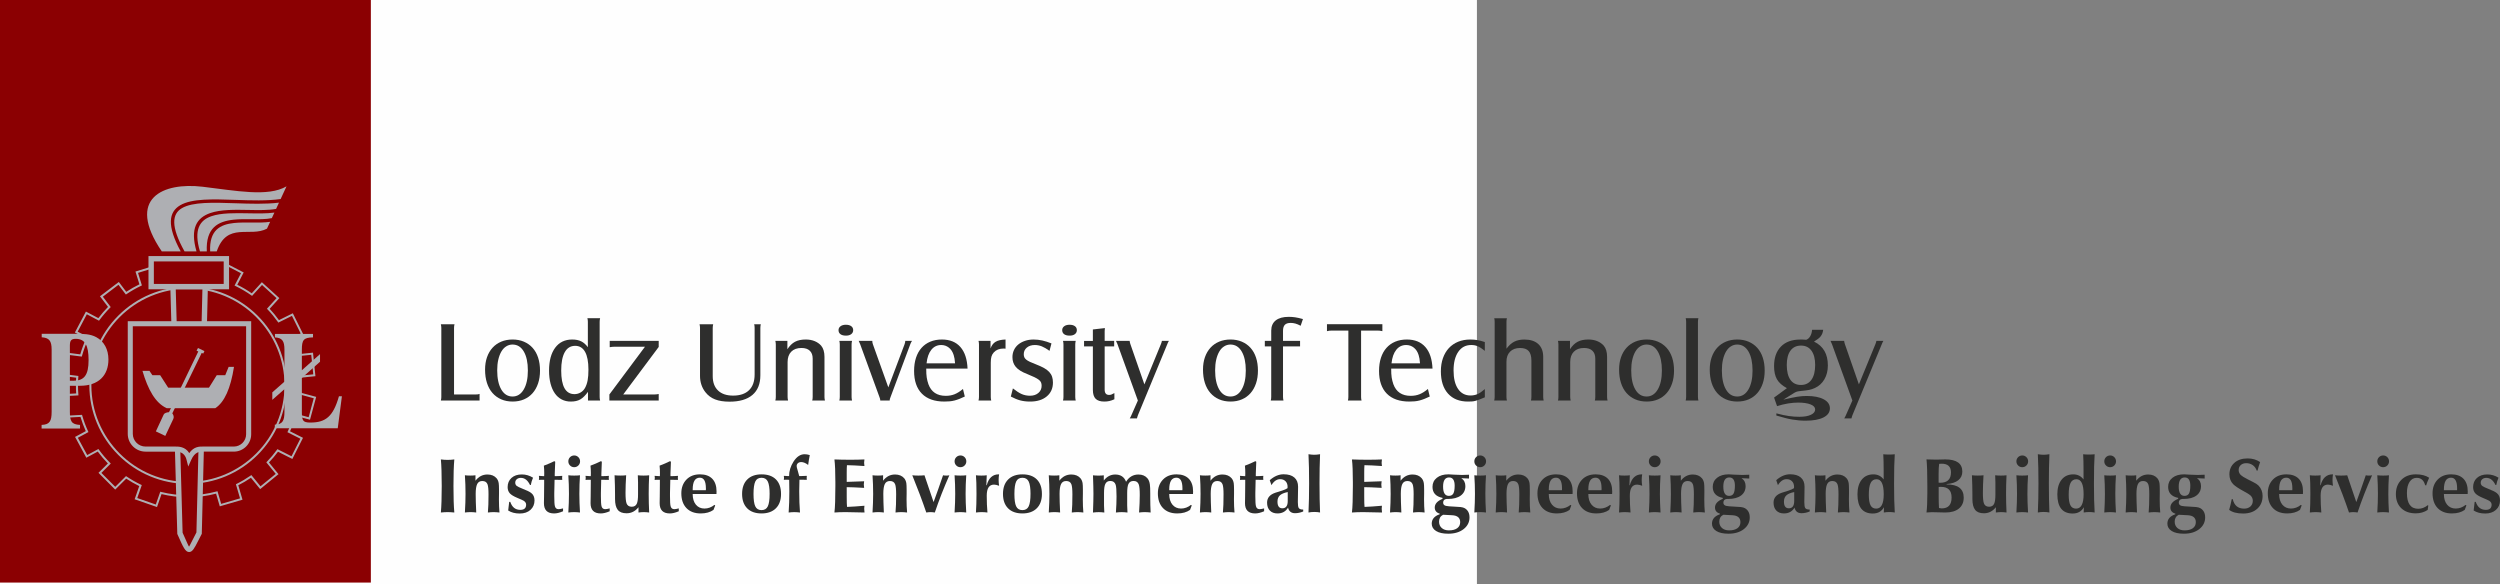 <?xml version="1.0" encoding="UTF-8"?>
<!DOCTYPE svg PUBLIC "-//W3C//DTD SVG 1.1//EN" "http://www.w3.org/Graphics/SVG/1.1/DTD/svg11.dtd">
<!-- Creator: CorelDRAW 2017 -->
<svg xmlns="http://www.w3.org/2000/svg" xml:space="preserve" width="124.507mm" height="29.092mm" version="1.1" style="shape-rendering:geometricPrecision; text-rendering:geometricPrecision; image-rendering:optimizeQuality; fill-rule:evenodd; clip-rule:evenodd"
viewBox="0 0 2196.08 513.13"
 xmlns:xlink="http://www.w3.org/1999/xlink">
 <rect x="0" y="0" width="2196.08" height="513.13" fill="#808080" stroke="none"/>
 <defs>
  <style type="text/css">
   <![CDATA[
    .fil0 {fill:#FEFEFE}
    .fil2 {fill:#8B0002}
    .fil5 {fill:#AEAFB3}
    .fil1 {fill:#2E2E2D;fill-rule:nonzero}
    .fil4 {fill:#8B0002;fill-rule:nonzero}
    .fil3 {fill:#AEAFB3;fill-rule:nonzero}
   ]]>
  </style>
 </defs>
 <g id="Warstwa_x0020_1">
  <rect class="fil0" x="0" y="0" width="1297.37" height="513.13"/>
  <path class="fil1" d="M421.27 351.84l0 -5.83c-0.6,0.2 -1.09,0.34 -1.46,0.4 -0.37,0.07 -1.02,0.1 -1.96,0.1l-19.01 0 0 -58.42c0,-1.07 0.13,-2.14 0.4,-3.22l-11.97 0c0.13,0.74 0.23,1.32 0.3,1.76 0.07,0.44 0.1,0.92 0.1,1.46l0 60.68c0,0.92 -0.13,1.94 -0.4,3.07l33.99 0z"/>
  <path id="1" class="fil1" d="M450.23 298.24c-3.62,0 -6.92,0.62 -9.9,1.86 -2.98,1.24 -5.53,3.02 -7.64,5.33 -2.11,2.31 -3.74,5.09 -4.88,8.34 -1.14,3.25 -1.71,6.89 -1.71,10.91 0,4.36 0.55,8.26 1.66,11.71 1.11,3.45 2.71,6.39 4.83,8.8 2.11,2.41 4.66,4.27 7.64,5.58 2.98,1.31 6.35,1.96 10.1,1.96 3.69,0 7.01,-0.64 9.95,-1.91 2.95,-1.27 5.46,-3.08 7.54,-5.43 2.08,-2.35 3.69,-5.19 4.83,-8.55 1.14,-3.35 1.71,-7.11 1.71,-11.26 0,-4.22 -0.55,-8.03 -1.66,-11.41 -1.11,-3.39 -2.72,-6.25 -4.83,-8.6 -2.11,-2.35 -4.66,-4.16 -7.64,-5.43 -2.98,-1.27 -6.32,-1.91 -10.01,-1.91zm0 4.42c4.19,0 7.48,2.03 9.87,6.1 2.4,4.07 3.6,9.65 3.6,16.72 0,7 -1.22,12.57 -3.65,16.68 -2.43,4.11 -5.7,6.15 -9.82,6.15 -4.19,0 -7.47,-2.04 -9.87,-6.15 -2.4,-4.11 -3.6,-9.74 -3.6,-16.88 0,-3.47 0.32,-6.59 0.96,-9.37 0.65,-2.77 1.54,-5.13 2.7,-7.11 1.14,-1.96 2.56,-3.49 4.26,-4.54 1.68,-1.07 3.54,-1.61 5.56,-1.61z"/>
  <path id="2" class="fil1" d="M516.49 351.84l10.66 0c-0.13,-0.67 -0.23,-1.22 -0.3,-1.66 -0.07,-0.44 -0.1,-0.95 -0.1,-1.56l0 -65.86c0,-1.07 0.13,-2.15 0.4,-3.22l-11.16 0c0.13,0.6 0.23,1.12 0.3,1.56 0.07,0.44 0.1,0.99 0.1,1.66l0 22.22c-1.74,-2.35 -3.67,-4.06 -5.82,-5.13 -2.14,-1.07 -4.78,-1.61 -7.93,-1.61 -6.4,0 -11.41,2.41 -14.98,7.24 -3.57,4.83 -5.36,11.53 -5.36,20.11 0,4.22 0.44,8.01 1.31,11.36 0.87,3.35 2.11,6.2 3.76,8.55 1.64,2.35 3.64,4.14 6.02,5.38 2.38,1.24 5.03,1.86 7.98,1.86 3.4,0 6.22,-0.64 8.41,-1.91 2.21,-1.27 4.44,-3.49 6.72,-6.64l0 7.64zm-11.26 -48.06c3.82,0 6.72,1.76 8.7,5.28 1.98,3.52 2.97,8.73 2.97,15.64 0,3.75 -0.23,6.89 -0.7,9.4 -0.47,2.51 -1.24,4.74 -2.31,6.69 -0.94,1.68 -2.23,3 -3.87,3.97 -1.64,0.97 -3.44,1.46 -5.38,1.46 -7.78,0 -11.66,-6.91 -11.66,-20.71 0,-7.04 1.04,-12.42 3.12,-16.14 2.08,-3.72 5.13,-5.58 9.15,-5.58z"/>
  <path id="3" class="fil1" d="M535.29 351.84l43.34 0 0 -5.73c-0.8,0.13 -1.46,0.23 -1.96,0.3 -0.5,0.07 -1.12,0.1 -1.86,0.1l-27.35 0 31.17 -41.75 0 -5.31 -43.04 0 0 5.53c0.87,-0.13 1.58,-0.23 2.11,-0.3 0.54,-0.07 1.17,-0.1 1.91,-0.1l26.95 0 -31.27 41.93 0 5.33z"/>
  <path id="4" class="fil1" d="M662.49 284.87c0.13,0.54 0.23,1.02 0.3,1.46 0.07,0.44 0.1,1.02 0.1,1.76l0 40.82c0,6.03 -1.62,10.64 -4.88,13.83 -3.25,3.18 -7.93,4.78 -14.03,4.78 -5.7,0 -10.1,-1.49 -13.22,-4.47 -3.12,-2.98 -4.68,-7.19 -4.68,-12.62l0 -42.33c0,-0.6 0.03,-1.12 0.1,-1.56 0.07,-0.44 0.17,-0.99 0.3,-1.66l-11.96 0c0.27,1.14 0.4,2.21 0.4,3.22l0 42.13c0,2.75 0.4,5.33 1.21,7.74 0.8,2.41 1.98,4.59 3.52,6.53 2.28,2.93 5.13,5.06 8.55,6.37 3.42,1.32 7.64,1.98 12.67,1.98 8.78,0 15.48,-1.98 20.11,-5.93 4.63,-3.96 6.94,-9.69 6.94,-17.2l0 -41.63c0,-0.74 0.03,-1.31 0.1,-1.71 0.07,-0.4 0.17,-0.9 0.3,-1.51l-5.83 0z"/>
  <path id="5" class="fil1" d="M681.09 299.45c0.27,1.07 0.4,2.14 0.4,3.22l0 45.95c0,0.74 -0.03,1.31 -0.1,1.71 -0.07,0.4 -0.17,0.9 -0.3,1.51l11.16 0c-0.13,-0.67 -0.23,-1.22 -0.3,-1.66 -0.07,-0.44 -0.1,-0.95 -0.1,-1.56l0 -30.6c0,-3.87 1.06,-6.9 3.19,-9.07 2.13,-2.18 5.11,-3.27 8.97,-3.27 3.2,0 5.63,0.8 7.32,2.41 1.69,1.59 2.55,3.9 2.55,6.92l0 33.6c0,0.74 -0.03,1.32 -0.1,1.76 -0.07,0.44 -0.17,0.92 -0.3,1.46l11.16 0c-0.27,-1.14 -0.4,-2.21 -0.4,-3.22l0 -35.19c0,-4.16 -0.97,-7.41 -2.9,-9.75 -1.54,-1.74 -3.47,-3.08 -5.76,-4.02 -2.31,-0.94 -4.89,-1.41 -7.78,-1.41 -3.8,0 -6.97,0.67 -9.47,2.01 -2.51,1.34 -4.73,3.52 -6.67,6.53l0 -7.34 -10.56 0z"/>
  <path id="6" class="fil1" d="M743.03 285.27c-1.94,0 -3.5,0.44 -4.68,1.31 -1.17,0.87 -1.76,2.01 -1.76,3.42 0,1.54 0.57,2.73 1.71,3.57 1.14,0.84 2.75,1.26 4.83,1.26 1.94,0 3.49,-0.44 4.62,-1.31 1.14,-0.87 1.71,-2.04 1.71,-3.52 0,-1.47 -0.57,-2.63 -1.71,-3.47 -1.14,-0.84 -2.71,-1.26 -4.73,-1.26zm-5.73 14.18c0.13,0.6 0.23,1.12 0.3,1.56 0.07,0.44 0.1,0.99 0.1,1.66l0 45.95c0,0.67 -0.03,1.22 -0.1,1.66 -0.07,0.44 -0.17,0.96 -0.3,1.56l11.16 0c-0.13,-0.67 -0.23,-1.22 -0.3,-1.66 -0.07,-0.44 -0.1,-0.95 -0.1,-1.56l0 -45.95c0,-0.6 0.03,-1.12 0.1,-1.56 0.07,-0.44 0.17,-0.99 0.3,-1.66l-11.16 0z"/>
  <path id="7" class="fil1" d="M780.33 340.27l-13.57 -37.91c-0.2,-0.6 -0.34,-1.11 -0.4,-1.51 -0.07,-0.4 -0.1,-0.87 -0.1,-1.41l-11.97 0c0.54,1.14 0.97,2.11 1.31,2.92l16.99 46.56c0.27,0.6 0.44,1.11 0.5,1.51 0.07,0.4 0.13,0.87 0.2,1.41l8.25 0 0 -0.3c0,-0.6 0.23,-1.47 0.7,-2.61l17.4 -46.56c0.2,-0.6 0.42,-1.11 0.65,-1.51 0.23,-0.4 0.52,-0.87 0.86,-1.41l-5.93 0c0,0.47 -0.05,0.9 -0.15,1.31 -0.1,0.4 -0.25,0.94 -0.45,1.61l-14.28 37.91z"/>
  <path id="8" class="fil1" d="M845.9 341.68c-2.55,2.14 -5,3.69 -7.34,4.63 -2.35,0.94 -4.93,1.41 -7.74,1.41 -7.71,0 -12.8,-3.42 -15.29,-10.26 -0.34,-1.01 -0.62,-1.96 -0.85,-2.87 -0.23,-0.9 -0.44,-1.88 -0.6,-2.92 -0.17,-1.04 -0.29,-2.2 -0.35,-3.47 -0.07,-1.27 -0.1,-2.75 -0.1,-4.42l36.3 0c-0.34,-8.25 -2.43,-14.56 -6.28,-18.95 -3.85,-4.39 -9.27,-6.59 -16.24,-6.59 -3.82,0 -7.24,0.64 -10.26,1.91 -3.02,1.27 -5.58,3.1 -7.69,5.48 -2.11,2.38 -3.72,5.28 -4.83,8.7 -1.11,3.42 -1.66,7.27 -1.66,11.56 0,8.65 2.28,15.28 6.84,19.91 4.56,4.62 11.13,6.94 19.71,6.94 1.68,0 3.25,-0.07 4.73,-0.2 1.47,-0.13 2.92,-0.38 4.32,-0.75 1.41,-0.37 2.83,-0.84 4.27,-1.41 1.44,-0.57 3,-1.26 4.68,-2.06l-1.61 -6.64zm-31.98 -22.52c0.54,-5.09 1.93,-9.05 4.17,-11.87 2.25,-2.82 5.15,-4.22 8.7,-4.22 2.55,0 4.79,0.77 6.74,2.31 1.94,1.54 3.35,3.72 4.22,6.54 0.34,1.14 0.59,2.19 0.75,3.17 0.17,0.97 0.32,2.33 0.45,4.07l-25.04 0z"/>
  <path id="9" class="fil1" d="M859.57 299.45c0.14,0.6 0.24,1.12 0.3,1.56 0.07,0.44 0.1,0.99 0.1,1.66l0 45.95c0,0.6 -0.03,1.12 -0.1,1.56 -0.07,0.44 -0.17,0.99 -0.3,1.66l11.16 0c-0.13,-0.6 -0.23,-1.12 -0.3,-1.56 -0.07,-0.44 -0.1,-0.99 -0.1,-1.66l0 -30.07c0,-2.21 0.2,-4 0.6,-5.38 0.4,-1.37 1.11,-2.6 2.11,-3.67 2.01,-2.21 4.86,-3.32 8.55,-3.32l1.71 0.1 0 -8.04c-3.82,0.13 -6.74,0.8 -8.75,2.01 -2.01,1.21 -3.49,3.15 -4.43,5.83l0 -6.64 -10.56 0z"/>
  <path id="10" class="fil1" d="M887.93 348.32c3.02,1.61 5.8,2.75 8.35,3.42 2.55,0.67 5.4,1.01 8.55,1.01 6.17,0 11.06,-1.51 14.68,-4.54 3.62,-3.02 5.43,-7.07 5.43,-12.18 0,-1.88 -0.25,-3.57 -0.75,-5.1 -0.5,-1.51 -1.32,-2.88 -2.46,-4.12 -1.14,-1.24 -2.63,-2.38 -4.47,-3.44 -1.84,-1.04 -4.14,-2.09 -6.89,-3.17 -2.28,-0.87 -4.14,-1.64 -5.58,-2.31 -1.44,-0.67 -2.56,-1.34 -3.37,-2.01 -0.8,-0.69 -1.36,-1.39 -1.66,-2.13 -0.3,-0.74 -0.45,-1.61 -0.45,-2.61 0,-2.35 0.9,-4.29 2.71,-5.8 1.81,-1.51 4.16,-2.26 7.04,-2.26 2.08,0 4.11,0.39 6.08,1.17 1.98,0.79 4.24,2.11 6.79,3.96l1.71 -6.54c-2.82,-1.14 -5.5,-1.99 -8.04,-2.56 -2.55,-0.57 -5.09,-0.85 -7.64,-0.85 -2.75,0 -5.26,0.38 -7.54,1.16 -2.28,0.77 -4.24,1.83 -5.88,3.17 -1.64,1.34 -2.92,2.97 -3.82,4.88 -0.9,1.91 -1.36,4.01 -1.36,6.28 0,3.42 1.01,6.3 3.02,8.65 2.01,2.35 5.29,4.39 9.85,6.13 2.68,1.07 4.84,2.01 6.49,2.82 1.64,0.8 2.93,1.58 3.87,2.31 0.94,0.74 1.58,1.52 1.91,2.36 0.34,0.84 0.5,1.79 0.5,2.87 0,2.55 -0.94,4.64 -2.82,6.28 -1.88,1.64 -4.32,2.46 -7.34,2.46 -2.68,0 -5.13,-0.49 -7.34,-1.46 -2.21,-0.97 -4.79,-2.63 -7.74,-4.98l-1.81 7.14z"/>
  <path id="11" class="fil1" d="M939.51 285.27c-1.94,0 -3.5,0.44 -4.68,1.31 -1.17,0.87 -1.76,2.01 -1.76,3.42 0,1.54 0.57,2.73 1.71,3.57 1.14,0.84 2.75,1.26 4.83,1.26 1.94,0 3.49,-0.44 4.62,-1.31 1.14,-0.87 1.71,-2.04 1.71,-3.52 0,-1.47 -0.57,-2.63 -1.71,-3.47 -1.14,-0.84 -2.71,-1.26 -4.73,-1.26zm-5.73 14.18c0.13,0.6 0.23,1.12 0.3,1.56 0.07,0.44 0.1,0.99 0.1,1.66l0 45.95c0,0.67 -0.03,1.22 -0.1,1.66 -0.07,0.44 -0.17,0.96 -0.3,1.56l11.16 0c-0.13,-0.67 -0.23,-1.22 -0.3,-1.66 -0.07,-0.44 -0.1,-0.95 -0.1,-1.56l0 -45.95c0,-0.6 0.03,-1.12 0.1,-1.56 0.07,-0.44 0.17,-0.99 0.3,-1.66l-11.16 0z"/>
  <path id="12" class="fil1" d="M960.02 304.28l0 38.21c0,3.55 0.8,6.15 2.41,7.79 1.61,1.64 4.16,2.46 7.64,2.46 1.54,0 3,-0.15 4.37,-0.45 1.37,-0.3 2.87,-0.82 4.47,-1.56l0 -5.43c-1.32,0.72 -2.25,1.16 -2.78,1.34 -0.54,0.18 -1.16,0.27 -1.89,0.27 -2.58,0 -3.87,-1.54 -3.87,-4.64l0 -37.99 8.35 0 0 -4.83 -8.35 0 0 -7.44c0,-0.34 0,-0.7 0,-1.11 0,-0.4 0.07,-1.31 0.2,-2.71l-10.56 1.21 0 10.06 -7.74 0 0 4.83 7.74 0z"/>
  <path id="13" class="fil1" d="M999.54 351.84l-5.63 12.77c-0.13,0.4 -0.34,0.84 -0.6,1.31 -0.27,0.47 -0.57,1.01 -0.9,1.61l6.33 0c0.13,-0.54 0.27,-1.02 0.4,-1.46 0.13,-0.44 0.3,-0.92 0.5,-1.46l25.74 -62.24c0.2,-0.54 0.4,-1.02 0.6,-1.46 0.2,-0.44 0.47,-0.92 0.8,-1.46l-6.13 0c-0.13,0.54 -0.25,1.01 -0.35,1.41 -0.1,0.4 -0.29,0.9 -0.55,1.51l-14.48 35.29 -12.27 -35.29c-0.27,-0.67 -0.5,-1.64 -0.7,-2.92l-11.97 0c0.54,1.14 0.97,2.11 1.31,2.92l17.9 49.47z"/>
  <path id="14" class="fil1" d="M1080.88 298.24c-3.62,0 -6.92,0.62 -9.9,1.86 -2.98,1.24 -5.53,3.02 -7.64,5.33 -2.11,2.31 -3.74,5.09 -4.88,8.34 -1.14,3.25 -1.71,6.89 -1.71,10.91 0,4.36 0.55,8.26 1.66,11.71 1.11,3.45 2.71,6.39 4.83,8.8 2.11,2.41 4.66,4.27 7.64,5.58 2.98,1.31 6.35,1.96 10.1,1.96 3.69,0 7.01,-0.64 9.95,-1.91 2.95,-1.27 5.46,-3.08 7.54,-5.43 2.08,-2.35 3.69,-5.19 4.83,-8.55 1.14,-3.35 1.71,-7.11 1.71,-11.26 0,-4.22 -0.55,-8.03 -1.66,-11.41 -1.11,-3.39 -2.72,-6.25 -4.83,-8.6 -2.11,-2.35 -4.66,-4.16 -7.64,-5.43 -2.98,-1.27 -6.32,-1.91 -10.01,-1.91zm0 4.42c4.19,0 7.48,2.03 9.87,6.1 2.4,4.07 3.6,9.65 3.6,16.72 0,7 -1.22,12.57 -3.65,16.68 -2.43,4.11 -5.7,6.15 -9.82,6.15 -4.19,0 -7.47,-2.04 -9.87,-6.15 -2.4,-4.11 -3.6,-9.74 -3.6,-16.88 0,-3.47 0.32,-6.59 0.96,-9.37 0.65,-2.77 1.54,-5.13 2.7,-7.11 1.14,-1.96 2.56,-3.49 4.26,-4.54 1.68,-1.07 3.54,-1.61 5.56,-1.61z"/>
  <path id="15" class="fil1" d="M1116.68 304.28l0 44.34c0,0.67 -0.03,1.22 -0.1,1.66 -0.07,0.44 -0.17,0.96 -0.3,1.56l11.16 0c-0.13,-0.67 -0.23,-1.22 -0.3,-1.66 -0.07,-0.44 -0.1,-0.95 -0.1,-1.56l0 -44.34 14.98 0 0 -4.83 -14.98 0 0 -8.85c0,-2.41 0.54,-4.17 1.61,-5.28 1.07,-1.11 2.78,-1.66 5.13,-1.66 1.34,0 2.7,0.18 4.07,0.55 1.37,0.37 2.93,1.02 4.68,1.96l2.01 -5.9c-2.68,-0.75 -4.96,-1.26 -6.84,-1.54 -1.88,-0.27 -3.75,-0.4 -5.63,-0.4 -4.98,0 -8.78,1.04 -11.43,3.13 -2.63,2.08 -3.95,5.08 -3.95,8.98l0 9 -5.63 0 0 4.83 5.63 0z"/>
  <path id="16" class="fil1" d="M1165.65 284.77l0 6.13c0.94,-0.2 1.69,-0.34 2.26,-0.4 0.57,-0.07 1.22,-0.1 1.96,-0.1l14.58 0 0 58.22c0,0.67 -0.03,1.22 -0.1,1.66 -0.07,0.44 -0.17,0.96 -0.3,1.56l11.97 0c-0.13,-0.6 -0.23,-1.12 -0.3,-1.56 -0.07,-0.44 -0.1,-0.99 -0.1,-1.66l0 -58.22 14.58 0c0.6,0 1.21,0.03 1.81,0.1 0.6,0.07 1.37,0.2 2.31,0.4l0 -6.13 -48.67 0z"/>
  <path id="17" class="fil1" d="M1254.33 341.68c-2.55,2.14 -5,3.69 -7.34,4.63 -2.35,0.94 -4.93,1.41 -7.74,1.41 -7.71,0 -12.8,-3.42 -15.29,-10.26 -0.34,-1.01 -0.62,-1.96 -0.85,-2.87 -0.23,-0.9 -0.44,-1.88 -0.6,-2.92 -0.17,-1.04 -0.29,-2.2 -0.35,-3.47 -0.07,-1.27 -0.1,-2.75 -0.1,-4.42l36.3 0c-0.34,-8.25 -2.43,-14.56 -6.28,-18.95 -3.85,-4.39 -9.27,-6.59 -16.24,-6.59 -3.82,0 -7.24,0.64 -10.26,1.91 -3.02,1.27 -5.58,3.1 -7.69,5.48 -2.11,2.38 -3.72,5.28 -4.83,8.7 -1.11,3.42 -1.66,7.27 -1.66,11.56 0,8.65 2.28,15.28 6.84,19.91 4.56,4.62 11.13,6.94 19.71,6.94 1.68,0 3.25,-0.07 4.73,-0.2 1.47,-0.13 2.92,-0.38 4.32,-0.75 1.41,-0.37 2.83,-0.84 4.27,-1.41 1.44,-0.57 3,-1.26 4.68,-2.06l-1.61 -6.64zm-31.98 -22.52c0.54,-5.09 1.93,-9.05 4.17,-11.87 2.25,-2.82 5.15,-4.22 8.7,-4.22 2.55,0 4.79,0.77 6.74,2.31 1.94,1.54 3.35,3.72 4.22,6.54 0.34,1.14 0.59,2.19 0.75,3.17 0.17,0.97 0.32,2.33 0.45,4.07l-25.04 0z"/>
  <path id="18" class="fil1" d="M1304.31 341.78c-2.35,2.08 -4.46,3.54 -6.33,4.37 -1.88,0.84 -3.95,1.26 -6.24,1.26 -4.69,0 -8.34,-1.93 -10.96,-5.8 -2.62,-3.85 -3.92,-9.25 -3.92,-16.17 0,-6.92 1.37,-12.38 4.12,-16.37 2.75,-4.01 6.53,-6 11.36,-6 1.07,0 2.06,0.08 2.97,0.25 0.9,0.17 1.81,0.45 2.71,0.82 0.9,0.39 1.86,0.89 2.87,1.54 1.01,0.65 2.14,1.49 3.42,2.52l0 -7.74c-2.41,-0.8 -4.59,-1.37 -6.53,-1.71 -1.94,-0.34 -3.99,-0.5 -6.13,-0.5 -4.02,0 -7.62,0.65 -10.81,1.96 -3.18,1.31 -5.9,3.17 -8.13,5.58 -2.23,2.41 -3.95,5.35 -5.18,8.8 -1.22,3.45 -1.83,7.32 -1.83,11.61 0,8.38 2.1,14.9 6.28,19.56 4.19,4.66 10.04,6.99 17.55,6.99 1.34,0 2.5,-0.03 3.47,-0.1 0.97,-0.07 1.98,-0.23 3.02,-0.5 1.04,-0.27 2.2,-0.65 3.47,-1.16 1.27,-0.5 2.88,-1.16 4.83,-1.96l0 -7.24z"/>
  <path id="19" class="fil1" d="M1323.71 351.84c-0.13,-0.67 -0.23,-1.22 -0.3,-1.66 -0.07,-0.44 -0.1,-0.95 -0.1,-1.56l0 -30.8c0,-3.8 1.06,-6.79 3.19,-8.91 2.13,-2.15 5.06,-3.22 8.76,-3.22 3.47,0 5.98,0.89 7.57,2.67 1.59,1.76 2.4,4.59 2.4,8.48l0 31.79c0,0.67 -0.03,1.22 -0.1,1.66 -0.07,0.44 -0.17,0.96 -0.3,1.56l11.16 0c-0.13,-0.67 -0.23,-1.22 -0.3,-1.66 -0.07,-0.44 -0.1,-0.95 -0.1,-1.56l0 -35.19c0,-4.83 -1.44,-8.56 -4.31,-11.21 -2.88,-2.65 -6.95,-3.97 -12.23,-3.97 -3.47,0 -6.43,0.62 -8.86,1.86 -2.45,1.24 -4.73,3.3 -6.87,6.18l0 -23.53c0,-0.67 0.03,-1.22 0.1,-1.66 0.07,-0.44 0.17,-0.96 0.3,-1.56l-11.16 0c0.14,0.6 0.24,1.11 0.3,1.51 0.07,0.4 0.1,0.97 0.1,1.71l0 65.86c0,1.07 -0.13,2.14 -0.4,3.22l11.16 0z"/>
  <path id="20" class="fil1" d="M1368.56 299.45c0.27,1.07 0.4,2.14 0.4,3.22l0 45.95c0,0.74 -0.03,1.31 -0.1,1.71 -0.07,0.4 -0.17,0.9 -0.3,1.51l11.16 0c-0.13,-0.67 -0.23,-1.22 -0.3,-1.66 -0.07,-0.44 -0.1,-0.95 -0.1,-1.56l0 -30.6c0,-3.87 1.06,-6.9 3.19,-9.07 2.13,-2.18 5.11,-3.27 8.97,-3.27 3.2,0 5.63,0.8 7.32,2.41 1.69,1.59 2.55,3.9 2.55,6.92l0 33.6c0,0.74 -0.03,1.32 -0.1,1.76 -0.07,0.44 -0.17,0.92 -0.3,1.46l11.16 0c-0.27,-1.14 -0.4,-2.21 -0.4,-3.22l0 -35.19c0,-4.16 -0.97,-7.41 -2.9,-9.75 -1.54,-1.74 -3.47,-3.08 -5.76,-4.02 -2.31,-0.94 -4.89,-1.41 -7.78,-1.41 -3.8,0 -6.97,0.67 -9.47,2.01 -2.51,1.34 -4.73,3.52 -6.67,6.53l0 -7.34 -10.56 0z"/>
  <path id="21" class="fil1" d="M1446.39 298.24c-3.62,0 -6.92,0.62 -9.9,1.86 -2.98,1.24 -5.53,3.02 -7.64,5.33 -2.11,2.31 -3.74,5.09 -4.88,8.34 -1.14,3.25 -1.71,6.89 -1.71,10.91 0,4.36 0.55,8.26 1.66,11.71 1.11,3.45 2.71,6.39 4.83,8.8 2.11,2.41 4.66,4.27 7.64,5.58 2.98,1.31 6.35,1.96 10.1,1.96 3.69,0 7.01,-0.64 9.95,-1.91 2.95,-1.27 5.46,-3.08 7.54,-5.43 2.08,-2.35 3.69,-5.19 4.83,-8.55 1.14,-3.35 1.71,-7.11 1.71,-11.26 0,-4.22 -0.55,-8.03 -1.66,-11.41 -1.11,-3.39 -2.72,-6.25 -4.83,-8.6 -2.11,-2.35 -4.66,-4.16 -7.64,-5.43 -2.98,-1.27 -6.32,-1.91 -10.01,-1.91zm0 4.42c4.19,0 7.48,2.03 9.87,6.1 2.4,4.07 3.6,9.65 3.6,16.72 0,7 -1.22,12.57 -3.65,16.68 -2.43,4.11 -5.7,6.15 -9.82,6.15 -4.19,0 -7.47,-2.04 -9.87,-6.15 -2.4,-4.11 -3.6,-9.74 -3.6,-16.88 0,-3.47 0.32,-6.59 0.96,-9.37 0.65,-2.77 1.54,-5.13 2.7,-7.11 1.14,-1.96 2.56,-3.49 4.26,-4.54 1.68,-1.07 3.54,-1.61 5.56,-1.61z"/>
  <path id="22" class="fil1" d="M1480.77 279.54c0.14,0.6 0.24,1.12 0.3,1.56 0.07,0.44 0.1,0.99 0.1,1.66l0 65.86c0,1.07 -0.13,2.14 -0.4,3.22l11.16 0c-0.13,-0.67 -0.23,-1.22 -0.3,-1.66 -0.07,-0.44 -0.1,-0.95 -0.1,-1.56l0 -65.86c0,-0.67 0.03,-1.22 0.1,-1.66 0.07,-0.44 0.17,-0.96 0.3,-1.56l-11.16 0z"/>
  <path id="23" class="fil1" d="M1526.02 298.24c-3.62,0 -6.92,0.62 -9.9,1.86 -2.98,1.24 -5.53,3.02 -7.64,5.33 -2.11,2.31 -3.74,5.09 -4.88,8.34 -1.14,3.25 -1.71,6.89 -1.71,10.91 0,4.36 0.55,8.26 1.66,11.71 1.11,3.45 2.71,6.39 4.83,8.8 2.11,2.41 4.66,4.27 7.64,5.58 2.98,1.31 6.35,1.96 10.1,1.96 3.69,0 7.01,-0.64 9.95,-1.91 2.95,-1.27 5.46,-3.08 7.54,-5.43 2.08,-2.35 3.69,-5.19 4.83,-8.55 1.14,-3.35 1.71,-7.11 1.71,-11.26 0,-4.22 -0.55,-8.03 -1.66,-11.41 -1.11,-3.39 -2.72,-6.25 -4.83,-8.6 -2.11,-2.35 -4.66,-4.16 -7.64,-5.43 -2.98,-1.27 -6.32,-1.91 -10.01,-1.91zm0 4.42c4.19,0 7.48,2.03 9.87,6.1 2.4,4.07 3.6,9.65 3.6,16.72 0,7 -1.22,12.57 -3.65,16.68 -2.43,4.11 -5.7,6.15 -9.82,6.15 -4.19,0 -7.47,-2.04 -9.87,-6.15 -2.4,-4.11 -3.6,-9.74 -3.6,-16.88 0,-3.47 0.32,-6.59 0.96,-9.37 0.65,-2.77 1.54,-5.13 2.7,-7.11 1.14,-1.96 2.56,-3.49 4.26,-4.54 1.68,-1.07 3.54,-1.61 5.56,-1.61z"/>
  <path id="24" class="fil1" d="M1561.01 356.76c3.42,-1.07 6.67,-1.86 9.75,-2.36 3.08,-0.5 6,-0.75 8.75,-0.75 4.62,0 8.28,0.54 10.96,1.61 2.68,1.07 4.02,2.55 4.02,4.43 0,1.94 -1.24,3.5 -3.72,4.67 -2.48,1.17 -5.83,1.76 -10.06,1.76 -1.59,0 -3.15,-0.05 -4.66,-0.15 -1.51,-0.1 -3.05,-0.27 -4.63,-0.5 -1.58,-0.23 -3.25,-0.54 -5.03,-0.9 -1.78,-0.37 -3.77,-0.86 -5.98,-1.46l0 1.91c2.75,0.8 5.26,1.51 7.54,2.11 2.28,0.6 4.44,1.07 6.49,1.41 2.04,0.34 4,0.59 5.88,0.75 1.88,0.17 3.79,0.25 5.71,0.25 6.77,0 12.03,-0.95 15.79,-2.86 3.75,-1.91 5.63,-4.58 5.63,-7.99 0,-3.35 -1.83,-6 -5.46,-7.94 -3.65,-1.94 -8.61,-2.92 -14.91,-2.92 -1.34,0 -2.67,0.05 -4.01,0.15 -1.34,0.1 -2.82,0.29 -4.43,0.55 -1.61,0.27 -3.38,0.6 -5.31,1.01 -1.95,0.4 -4.19,0.9 -6.74,1.51l9.47 -5.93c0.94,-0.54 1.74,-0.9 2.41,-1.11 0.67,-0.2 1.64,-0.37 2.92,-0.5 1.81,-0.2 3.33,-0.37 4.58,-0.5 1.24,-0.13 2.31,-0.3 3.22,-0.5 0.9,-0.2 1.73,-0.42 2.46,-0.65 0.74,-0.23 1.54,-0.55 2.43,-0.96 3.62,-1.61 6.45,-4.16 8.5,-7.64 2.05,-3.49 3.07,-7.58 3.07,-12.27 0,-10.06 -4.06,-17.03 -12.17,-20.92 1.41,-0.87 2.6,-1.68 3.57,-2.41 0.97,-0.74 1.76,-1.51 2.36,-2.31 0.6,-0.81 1.07,-1.66 1.41,-2.56 0.34,-0.9 0.57,-1.93 0.7,-3.07l-9.75 0c-0.13,2.14 -0.67,4.02 -1.61,5.63 -0.94,1.61 -2.11,2.65 -3.52,3.12 -1.61,-0.13 -2.72,-0.2 -3.32,-0.2 -0.6,0 -1.27,0 -2.01,0 -7.24,0 -12.87,2.06 -16.89,6.18 -4.02,4.12 -6.03,9.84 -6.03,17.14 0,4.76 0.84,8.61 2.52,11.56 1.68,2.95 4.59,5.56 8.75,7.84l-11.26 8.25 2.62 7.54zm21.07 -53.19c3.94,0 6.99,1.49 9.17,4.47 2.16,2.98 3.25,7.16 3.25,12.52 0,5.63 -1.09,9.97 -3.25,13.02 -2.18,3.05 -5.26,4.58 -9.27,4.58 -4.01,0 -7.07,-1.51 -9.22,-4.52 -2.13,-3.02 -3.2,-7.37 -3.2,-13.07 0,-5.43 1.09,-9.62 3.25,-12.57 2.18,-2.95 5.26,-4.43 9.27,-4.43z"/>
  <path id="25" class="fil1" d="M1627.18 351.84l-5.63 12.77c-0.13,0.4 -0.34,0.84 -0.6,1.31 -0.27,0.47 -0.57,1.01 -0.9,1.61l6.33 0c0.13,-0.54 0.27,-1.02 0.4,-1.46 0.13,-0.44 0.3,-0.92 0.5,-1.46l25.74 -62.24c0.2,-0.54 0.4,-1.02 0.6,-1.46 0.2,-0.44 0.47,-0.92 0.8,-1.46l-6.13 0c-0.13,0.54 -0.25,1.01 -0.35,1.41 -0.1,0.4 -0.29,0.9 -0.55,1.51l-14.48 35.29 -12.27 -35.29c-0.27,-0.67 -0.5,-1.64 -0.7,-2.92l-11.97 0c0.54,1.14 0.97,2.11 1.31,2.92l17.9 49.47z"/>
  <g id="_1652174660816">
   <rect class="fil2" x="-0" y="-0" width="325.77" height="511.75"/>
   <path class="fil3" d="M165.1 240.05c4.16,0 8.26,0.26 12.28,0.77 3.86,0.49 7.66,1.2 11.37,2.12l6.45 -12.4 0.41 -0.79 0.78 0.41 16.89 8.76 0.79 0.41 -0.41 0.79 -5.22 10.03c2.19,1.08 4.34,2.24 6.43,3.47 2.16,1.27 4.25,2.62 6.28,4.03l8.27 -9.1 0.6 -0.66 0.66 0.6 14.08 12.79 0.66 0.59 -0.6 0.66 -7.94 8.74c1.45,1.55 2.86,3.15 4.22,4.81 1.38,1.68 2.69,3.39 3.95,5.13l11.39 -5.64 0.79 -0.39 0.4 0.8 8.44 17.05 0.39 0.79 -0.8 0.39 -10.32 5.1c0.85,1.96 1.64,3.93 2.36,5.92 0.72,2 1.38,4.04 1.98,6.13l14.39 -1.48 0.88 -0.09 0.09 0.88 1.96 18.93 0.09 0.88 -0.88 0.09 -12.94 1.33c0.06,0.93 0.11,1.89 0.15,2.87 0.05,1.21 0.07,2.44 0.07,3.68 0,1.19 -0.02,2.36 -0.07,3.51 -0.04,0.94 -0.08,1.86 -0.14,2.76l13.61 3.69 0.86 0.23 -0.23 0.85 -4.97 18.37 -0.23 0.86 -0.85 -0.23 -11.73 -3.18c-0.66,2.32 -1.41,4.61 -2.23,6.86 -0.83,2.27 -1.75,4.51 -2.74,6.7l10.61 5.34 0.79 0.4 -0.4 0.79 -8.55 17 -0.4 0.79 -0.79 -0.4 -11.83 -5.96c-1.23,1.66 -2.5,3.27 -3.83,4.85 -1.3,1.54 -2.66,3.07 -4.09,4.56l7.82 9.61 0.56 0.69 -0.69 0.56 -14.75 12.02 -0.69 0.56 -0.56 -0.69 -7.54 -9.28c-1.77,1.21 -3.58,2.36 -5.43,3.46 -1.85,1.1 -3.74,2.14 -5.68,3.11l3.46 11.84 0.25 0.85 -0.85 0.25 -18.26 5.34 -0.85 0.25 -0.25 -0.85 -3.01 -10.3c-3.85,1 -7.79,1.78 -11.82,2.31 -4.24,0.56 -8.54,0.85 -12.9,0.85 -4.09,0 -8.13,-0.25 -12.1,-0.74 -3.77,-0.47 -7.47,-1.15 -11.1,-2.03l-3.67 10.54 -0.29 0.84 -0.84 -0.29 -17.97 -6.26 -0.84 -0.29 0.29 -0.84 3.75 -10.74c-1.97,-0.96 -3.91,-1.98 -5.81,-3.06 -1.93,-1.1 -3.81,-2.25 -5.63,-3.47l-9.05 9.01 -0.63 0.62 -0.63 -0.63 -13.43 -13.48 -0.63 -0.63 0.63 -0.62 7.63 -7.59c-1.6,-1.64 -3.13,-3.31 -4.59,-5.03 -1.49,-1.75 -2.93,-3.56 -4.31,-5.44l-9.26 5 -0.78 0.42 -0.42 -0.78 -9.05 -16.73 -0.42 -0.78 0.78 -0.42 8.63 -4.65c-0.9,-2 -1.74,-4.04 -2.52,-6.13 -0.79,-2.11 -1.5,-4.24 -2.14,-6.38l-12.66 0.69 -0.88 0.05 -0.05 -0.89 -1.05 -18.99 -0.05 -0.89 0.89 -0.05 10.04 -0.54c-0.07,-1.02 -0.13,-2.06 -0.18,-3.12 -0.05,-1.34 -0.08,-2.7 -0.08,-4.07 0,-1.25 0.02,-2.49 0.07,-3.71 0.04,-1.01 0.09,-1.99 0.16,-2.94l-9.07 -1.15 -0.88 -0.11 0.11 -0.88 2.38 -18.87 0.11 -0.88 0.88 0.11 10.07 1.29c0.69,-2.41 1.48,-4.78 2.35,-7.12 0.87,-2.33 1.83,-4.62 2.86,-6.85l-9.15 -4.83 -0.78 -0.41 0.41 -0.78 8.87 -16.83 0.41 -0.78 0.78 0.41 10.15 5.37c1.31,-1.74 2.67,-3.43 4.08,-5.07 1.41,-1.64 2.88,-3.24 4.4,-4.79l-6.53 -8.62 -0.54 -0.71 0.71 -0.54 15.15 -11.51 0.71 -0.54 0.54 0.71 6.01 7.94c1.83,-1.21 3.71,-2.37 5.64,-3.47 1.93,-1.1 3.9,-2.14 5.9,-3.1l-3.21 -10.4 -0.26 -0.84 0.85 -0.26 18.17 -5.64 0.84 -0.26 0.26 0.85 2.95 9.55c3.59,-0.87 7.26,-1.53 10.98,-1.99 3.94,-0.48 7.95,-0.73 12.02,-0.73zm12.07 2.53c-3.95,-0.5 -7.98,-0.75 -12.07,-0.75 -4,0 -7.94,0.25 -11.81,0.72 -3.94,0.48 -7.81,1.2 -11.58,2.15l-0.81 0.2 -0.25 -0.8 -2.93 -9.5 -16.47 5.11 3.18 10.28 0.23 0.73 -0.69 0.33c-2.21,1.05 -4.37,2.17 -6.48,3.37 -2.11,1.2 -4.19,2.49 -6.22,3.86l-0.7 0.47 -0.51 -0.67 -5.98 -7.9 -13.73 10.43 6.46 8.52 0.46 0.61 -0.54 0.55c-1.68,1.69 -3.3,3.43 -4.85,5.24 -1.56,1.81 -3.04,3.67 -4.46,5.59l-0.45 0.61 -0.67 -0.35 -10.03 -5.31 -8.04 15.26 9.11 4.81 0.75 0.4 -0.36 0.77c-1.16,2.45 -2.21,4.95 -3.16,7.48 -0.94,2.52 -1.78,5.09 -2.51,7.71l-0.21 0.74 -0.76 -0.1 -9.95 -1.27 -2.16 17.12 9.03 1.15 0.84 0.11 -0.06 0.84c-0.1,1.26 -0.17,2.5 -0.22,3.71 -0.05,1.22 -0.07,2.44 -0.07,3.65 0,1.33 0.03,2.67 0.08,4 0.05,1.29 0.14,2.61 0.25,3.96l0.07 0.91 -0.92 0.05 -10.06 0.54 0.95 17.22 12.47 -0.68 0.7 -0.04 0.2 0.68c0.68,2.37 1.45,4.68 2.28,6.93 0.85,2.28 1.79,4.54 2.82,6.76l0.35 0.76 -0.73 0.4 -8.58 4.62 8.21 15.17 9.16 -4.94 0.68 -0.37 0.46 0.63c1.48,2.03 3.04,4.02 4.68,5.95 1.65,1.94 3.36,3.79 5.12,5.56l0.62 0.63 -0.63 0.63 -7.63 7.59 12.18 12.22 8.94 -8.9 0.52 -0.52 0.6 0.41c2,1.35 4.04,2.62 6.12,3.8 2.09,1.19 4.23,2.31 6.41,3.34l0.72 0.34 -0.26 0.75 -3.72 10.65 16.29 5.68 3.65 -10.47 0.27 -0.77 0.78 0.2c3.8,0.96 7.7,1.69 11.67,2.18 3.89,0.48 7.86,0.73 11.88,0.73 4.31,0 8.54,-0.28 12.67,-0.83 4.22,-0.56 8.37,-1.4 12.43,-2.49l0.83 -0.22 0.25 0.84 3 10.27 16.56 -4.85 -3.42 -11.7 -0.21 -0.71 0.67 -0.33c2.11,-1.05 4.19,-2.18 6.23,-3.39 2.04,-1.21 4.04,-2.5 6,-3.85l0.68 -0.47 0.52 0.64 7.5 9.22 13.38 -10.9 -7.76 -9.54 -0.5 -0.61 0.55 -0.57c1.55,-1.6 3.07,-3.29 4.55,-5.04 1.46,-1.74 2.86,-3.52 4.2,-5.36l0.44 -0.61 0.68 0.34 11.71 5.9 7.75 -15.42 -10.58 -5.33 -0.77 -0.39 0.36 -0.78c1.11,-2.4 2.13,-4.85 3.05,-7.35 0.91,-2.47 1.72,-5 2.42,-7.57l0.24 -0.86 0.85 0.23 11.72 3.18 4.5 -16.66 -13.46 -3.65 -0.71 -0.19 0.05 -0.73c0.08,-1.17 0.14,-2.31 0.19,-3.42 0.04,-1.16 0.07,-2.31 0.07,-3.45 0,-1.2 -0.02,-2.41 -0.07,-3.62 -0.04,-1.19 -0.11,-2.41 -0.21,-3.66l-0.07 -0.86 0.86 -0.09 12.92 -1.33 -1.78 -17.17 -14.25 1.47 -0.74 0.08 -0.2 -0.72c-0.63,-2.26 -1.35,-4.5 -2.15,-6.73 -0.81,-2.25 -1.69,-4.44 -2.64,-6.57l-0.35 -0.78 0.76 -0.38 10.28 -5.09 -7.65 -15.47 -11.28 5.58 -0.68 0.34 -0.44 -0.62c-1.38,-1.95 -2.81,-3.83 -4.31,-5.65 -1.5,-1.82 -3.06,-3.59 -4.7,-5.31l-0.57 -0.6 0.56 -0.61 7.89 -8.69 -12.77 -11.59 -8.21 9.03 -0.53 0.58 -0.64 -0.46c-2.21,-1.57 -4.48,-3.04 -6.8,-4.4 -2.32,-1.37 -4.69,-2.64 -7.12,-3.81l-0.83 -0.4 0.42 -0.81 5.23 -10.05 -15.31 -7.95 -6.37 12.24 -0.32 0.63 -0.68 -0.17c-3.86,-0.99 -7.81,-1.74 -11.83,-2.25zm47.86 35.94c-7.83,-7.83 -17.18,-14.15 -27.56,-18.46 -9.98,-4.14 -20.92,-6.44 -32.37,-6.44 -11.46,0 -22.39,2.29 -32.38,6.44 -10.37,4.31 -19.72,10.63 -27.55,18.46 -7.83,7.83 -14.15,17.18 -18.46,27.56 -4.14,9.98 -6.44,20.92 -6.44,32.37 0,11.46 2.29,22.39 6.44,32.37 4.31,10.37 10.63,19.72 18.46,27.56 7.83,7.83 17.18,14.15 27.55,18.46 9.98,4.15 20.92,6.44 32.37,6.44 11.45,0 22.39,-2.29 32.37,-6.44 10.37,-4.31 19.72,-10.63 27.56,-18.46 7.83,-7.83 14.15,-17.18 18.46,-27.55 4.15,-9.98 6.44,-20.92 6.44,-32.37 0,-11.45 -2.29,-22.39 -6.44,-32.37 -4.31,-10.37 -10.62,-19.72 -18.46,-27.55zm-26.88 -20.1c10.6,4.4 20.14,10.85 28.13,18.84 7.99,7.99 14.44,17.54 18.84,28.13 4.24,10.2 6.58,21.36 6.58,33.05 0,11.69 -2.34,22.86 -6.58,33.06 -4.4,10.59 -10.85,20.14 -18.84,28.13 -7.99,7.99 -17.54,14.44 -28.13,18.84 -10.2,4.23 -21.36,6.58 -33.05,6.58 -11.69,0 -22.86,-2.34 -33.06,-6.58 -10.6,-4.4 -20.14,-10.85 -28.13,-18.84 -7.99,-7.99 -14.44,-17.54 -18.84,-28.13 -4.23,-10.2 -6.58,-21.37 -6.58,-33.06 0,-11.69 2.34,-22.86 6.58,-33.05 4.4,-10.6 10.85,-20.14 18.84,-28.13 7.99,-7.99 17.54,-14.44 28.13,-18.84 10.2,-4.23 21.36,-6.58 33.06,-6.58 11.69,0 22.86,2.34 33.05,6.58z"/>
   <path class="fil3" d="M151.96 249.41l28.29 0 2.42 0 -0.06 2.41 -5.34 216.56 -0.01 0.54 -0.26 0.5c-1.11,2.1 -2.04,3.95 -2.87,5.58 -3.26,6.43 -5.03,9.9 -7.99,9.93 -3.34,0.03 -5.35,-4.5 -9.7,-14.34 -0.17,-0.37 -0.34,-0.76 -0.51,-1.15l-0.19 -0.43 -0.01 -0.46 -6.11 -216.71 -0.07 -2.42 2.43 0z"/>
   <path class="fil4" d="M177.82 254.12l-23.44 0 6.03 213.83c0.11,0.24 0.22,0.49 0.32,0.72 3.49,7.89 5.1,11.53 5.35,11.52 0.11,-0 1.41,-2.57 3.83,-7.33 0.78,-1.54 1.66,-3.27 2.64,-5.15l5.26 -213.6z"/>
   <path class="fil3" d="M114.44 282.17l103.99 0 2.22 0 0 2.22 0 97.11c0,4.19 -1.71,8 -4.47,10.75 -2.76,2.76 -6.56,4.47 -10.75,4.47l-26.92 0c-0.16,0 -0.3,-0 -0.45,-0 -2.42,-0.02 -6.85,-0.06 -10.09,7.25l-2.59 5.86 -1.59 -6.2c-1.79,-6.97 -7.54,-6.92 -9.64,-6.9 -0.12,0 -0.23,0 -0.35,0l-25.97 0c-4.29,0 -8.2,-1.76 -11.03,-4.58 -2.83,-2.83 -4.58,-6.73 -4.58,-11.02l0 -96.73 0 -2.22 2.22 0z"/>
   <polygon class="fil3" points="198.85,254.12 132.79,254.12 130.43,254.12 130.43,251.77 130.43,227.3 130.43,224.94 132.79,224.94 198.85,224.94 201.21,224.94 201.21,227.3 201.21,251.77 201.21,254.12 "/>
   <polygon class="fil4" points="135.15,249.41 196.5,249.41 196.5,229.65 135.15,229.65 "/>
   <path class="fil5" d="M61.38 334.46l0 -30.81c0,-4.42 1.1,-6.01 5.11,-6.01 8.22,0 11.32,5.77 11.32,18.66 0,13.26 -3.81,18.17 -13.52,18.17l-2.91 0zm4.71 -41.25l-29.45 0 0 3.07c6.61,0.49 8.72,3.07 8.72,10.93l0 54.5c0,8.35 -1.8,11.29 -8.82,11.54l0 3.19 33.76 0 0 -3.19c-7.61,-0.37 -8.92,-3.31 -8.92,-11.54l0 -22.83 8.92 0c16.33,0 24.95,-9.21 24.95,-23.08 0,-8.84 -3.81,-15.96 -10.72,-19.64 -5.21,-2.83 -11.22,-2.95 -18.43,-2.95z"/>
   <path class="fil5" d="M241.43 376.19l55.26 0 3.65 -28.11 -2.59 0c-5.1,17.97 -11.82,23.1 -25.09,23.1 -6.92,0 -7.5,-1.83 -7.5,-10.02l0 -29.21 15.96 -14.18 0 -6.72 -15.96 14.18 0 -17.97c0,-8.56 1.44,-10.76 9.8,-10.88l0 -3.05 -33.45 0 0 3.05c6.34,0.37 8.36,3.05 8.36,10.88l0 27.99 -10.67 9.41 0 6.6 10.67 -9.41 0 19.68c0,8.31 -1.73,11.25 -8.46,11.49l0 3.18z"/>
   <path class="fil5" d="M190.39 220.85c9,-26.36 29.43,-12.07 44.14,-20.01l2.76 -5.98c-5.01,0.75 -10.71,0.68 -16.54,0.63 -5.16,-0.05 -10.41,-0.1 -15.19,0.4 -12.16,1.28 -21.84,6.31 -20.95,24.96l5.78 0zm48.4 -29.24l2.25 -4.88c-6.64,0.95 -14.62,0.79 -22.8,0.64 -11.77,-0.22 -23.97,-0.45 -32.66,2.59 -10.16,3.55 -15.62,11.9 -9.92,30.89l6 0c-1.01,-20.82 9.9,-26.44 23.6,-27.88 5.01,-0.53 10.31,-0.47 15.52,-0.42 6.5,0.06 12.85,0.13 18.02,-0.94zm3.74 -8.11l2.54 -5.5c-11.81,1.44 -25.31,0.98 -38.33,0.54 -19.26,-0.66 -37.49,-1.28 -46.97,4.32 -8.68,5.12 -9.96,15.98 2.33,37.99l10.51 0c-5.92,-20.46 0.44,-29.62 12.01,-33.67 9.22,-3.22 21.66,-2.99 33.67,-2.76 8.89,0.17 17.55,0.33 24.24,-0.92zm4 -8.66l5.15 -11.16c-16.25,9.51 -44.21,3.85 -73.73,0.35 -34.3,-4.06 -67.84,9.73 -35.83,56.81l16.61 0c-12.45,-22.94 -10.43,-34.64 -0.46,-40.52 10.23,-6.04 28.87,-5.41 48.56,-4.74 13.61,0.46 27.74,0.95 39.7,-0.74z"/>
   <path class="fil4" d="M216.21 286.61l-99.55 0 0 94.5c0,3.07 1.26,5.86 3.28,7.88 2.02,2.02 4.82,3.28 7.88,3.28l25.97 0c0.08,0 0.2,-0 0.32,-0 2.5,-0.02 8.58,-0.08 12.12,5.73 4.1,-5.79 8.98,-5.75 11.85,-5.73 0.15,0 0.3,0 0.42,0l26.92 0c2.96,0 5.66,-1.21 7.61,-3.17 1.95,-1.95 3.17,-4.65 3.17,-7.61l0 -94.89z"/>
   <path class="fil5" d="M125.11 325.81l6.19 0 2.56 3.77 6.83 0 7.04 10.95 35.84 0 6.83 -10.95 7.47 0 2.99 -7.33 4.69 0c-3,19.03 -8.31,30.94 -16.42,36.32l-42.66 0c-9.99,-4.51 -16.46,-16.3 -21.33,-32.76z"/>
   <path class="fil5" d="M148.47 362.04l1.13 -2.35 8.19 -16.97 16.39 -33.97 -1.53 -0.71 1.27 -2.34 5.67 2.7 -1.06 2.19 -1.34 -0.58 -15.92 32.73 -8.26 16.97 -1.65 3.39c1.13,1.51 1.63,3.18 0.9,4.87l-7.06 14.95 -8.28 -3.97 6.82 -14.67c0.77,-1.65 3,-2.04 4.71,-2.21z"/>
  </g>
  <path class="fil1" d="M399.09 450.2c-2.19,-0.23 -4.14,-0.34 -5.87,-0.34 -1.77,0 -3.76,0.11 -5.94,0.34 0.5,-5.69 0.75,-13.45 0.75,-23.28 0,-10.06 -0.25,-17.84 -0.75,-23.35 2,0.27 3.98,0.41 5.94,0.41 2,0 3.96,-0.14 5.87,-0.41 -0.5,5.6 -0.75,13.38 -0.75,23.35 0,10.1 0.25,17.86 0.75,23.28z"/>
  <path id="1" class="fil1" d="M438.75 450.2c-1.91,-0.23 -3.62,-0.34 -5.12,-0.34 -1.46,0 -3.14,0.11 -5.05,0.34 0.37,-3.91 0.55,-9.22 0.55,-15.91 0,-4.41 -0.3,-7.37 -0.89,-8.88 -0.73,-1.91 -2.25,-2.87 -4.57,-2.87 -2.14,0 -3.64,0.9 -4.51,2.7 -0.86,1.8 -1.3,4.65 -1.3,8.57 0,4.28 0.16,9.74 0.48,16.38 -1.82,-0.23 -3.48,-0.34 -4.98,-0.34 -1.5,0 -3.16,0.11 -4.98,0.34 0.36,-5.96 0.55,-11.4 0.55,-16.32 0,-5.55 -0.18,-11.02 -0.55,-16.38 1.41,0.18 2.98,0.27 4.71,0.27 1.73,0 3.25,-0.09 4.57,-0.27l0 4.78c2.78,-3.64 6.28,-5.46 10.51,-5.46 3.46,0 6.14,1.11 8.06,3.34 0.91,1.09 1.53,2.5 1.84,4.23 0.18,1.18 0.27,3.09 0.27,5.73 0,0.46 0,1.64 0,3.55 -0.05,1.87 -0.07,3.53 -0.07,4.98 0,4.19 0.16,8.03 0.48,11.54z"/>
  <path id="2" class="fil1" d="M469.54 439.48c0,3.46 -1.18,6.26 -3.55,8.4 -2.37,2.14 -5.51,3.21 -9.42,3.21 -4.1,0 -7.49,-0.89 -10.17,-2.66 0.14,-0.77 0.43,-3.3 0.89,-7.58l0.96 0c1.55,4.69 4.48,7.03 8.8,7.03 3.41,0 5.12,-1.52 5.12,-4.57 0,-1.37 -0.71,-2.5 -2.12,-3.41 -0.64,-0.41 -2.59,-1.3 -5.87,-2.66 -2.91,-1.23 -4.98,-2.48 -6.21,-3.75 -1.37,-1.46 -2.05,-3.32 -2.05,-5.6 0,-3.32 1.13,-6.01 3.38,-8.06 2.25,-2.05 5.29,-3.07 9.11,-3.07 3.5,0 6.78,0.96 9.83,2.87 -0.91,2.09 -1.57,4.23 -1.98,6.42l-0.68 0c-2,-4.19 -4.69,-6.28 -8.06,-6.28 -1.46,0 -2.64,0.4 -3.55,1.19 -0.91,0.8 -1.37,1.81 -1.37,3.04 0,1.23 0.48,2.21 1.43,2.93 0.73,0.55 2.19,1.25 4.37,2.12 4.23,1.64 6.99,2.98 8.26,4.03 1.91,1.5 2.87,3.64 2.87,6.42z"/>
  <path id="3" class="fil1" d="M494.6 449.11c-2.91,1.27 -5.53,1.91 -7.85,1.91 -5.96,0 -8.94,-3 -8.94,-9.01 0,-0.14 0.03,-2.08 0.1,-5.84 0.07,-3.75 0.1,-7.45 0.1,-11.09l0 -3.62 -1.23 0c-1.46,0 -2.59,0.02 -3.41,0.07 0.14,-0.64 0.2,-1.23 0.2,-1.77 0,-0.59 -0.07,-1.18 -0.2,-1.77 1.91,0.18 3.21,0.27 3.89,0.27l0.75 0c0.05,-0.59 0.07,-1.48 0.07,-2.66 0,-2.18 -0.11,-4.37 -0.34,-6.55 3.23,-1.18 6.3,-2.5 9.22,-3.96l0.75 0.55c-0.27,5.19 -0.41,8.69 -0.41,10.51l0 2.12c2.41,0 4.62,-0.09 6.62,-0.27 -0.09,0.82 -0.14,1.41 -0.14,1.77 0,0.36 0.05,0.96 0.14,1.77 -1.05,-0.04 -3.3,-0.07 -6.76,-0.07 -0.18,5.82 -0.27,9.69 -0.27,11.6l0 2.73c0,4.6 0.18,7.56 0.55,8.88 0.46,1.73 1.52,2.59 3.21,2.59 0.91,0 2.23,-0.23 3.96,-0.68l0 2.53z"/>
  <path id="4" class="fil1" d="M509.55 405.28c0,1.41 -0.5,2.62 -1.5,3.62 -1,1 -2.23,1.5 -3.69,1.5 -1.41,0 -2.62,-0.5 -3.62,-1.5 -1,-1 -1.5,-2.21 -1.5,-3.62 0,-1.46 0.5,-2.69 1.5,-3.69 1,-1 2.23,-1.5 3.69,-1.5 1.41,0 2.62,0.5 3.62,1.5 1,1 1.5,2.23 1.5,3.69zm-0.07 44.92c-1.82,-0.23 -3.53,-0.34 -5.12,-0.34 -1.5,0 -3.21,0.11 -5.12,0.34 0.36,-5.96 0.55,-11.4 0.55,-16.32 0,-5.55 -0.18,-11.02 -0.55,-16.38 1.5,0.18 3.21,0.27 5.12,0.27 1.96,0 3.66,-0.09 5.12,-0.27 -0.37,5.37 -0.55,10.83 -0.55,16.38 0,4.91 0.18,10.35 0.55,16.32z"/>
  <path id="5" class="fil1" d="M535.56 449.11c-2.91,1.27 -5.53,1.91 -7.85,1.91 -5.96,0 -8.94,-3 -8.94,-9.01 0,-0.14 0.03,-2.08 0.1,-5.84 0.07,-3.75 0.1,-7.45 0.1,-11.09l0 -3.62 -1.23 0c-1.46,0 -2.59,0.02 -3.41,0.07 0.14,-0.64 0.2,-1.23 0.2,-1.77 0,-0.59 -0.07,-1.18 -0.2,-1.77 1.91,0.18 3.21,0.27 3.89,0.27l0.75 0c0.05,-0.59 0.07,-1.48 0.07,-2.66 0,-2.18 -0.11,-4.37 -0.34,-6.55 3.23,-1.18 6.3,-2.5 9.22,-3.96l0.75 0.55c-0.27,5.19 -0.41,8.69 -0.41,10.51l0 2.12c2.41,0 4.62,-0.09 6.62,-0.27 -0.09,0.82 -0.14,1.41 -0.14,1.77 0,0.36 0.05,0.96 0.14,1.77 -1.05,-0.04 -3.3,-0.07 -6.76,-0.07 -0.18,5.82 -0.27,9.69 -0.27,11.6l0 2.73c0,4.6 0.18,7.56 0.55,8.88 0.46,1.73 1.52,2.59 3.21,2.59 0.91,0 2.23,-0.23 3.96,-0.68l0 2.53z"/>
  <path id="6" class="fil1" d="M570.24 450.2c-1.73,-0.23 -3.29,-0.34 -4.65,-0.34 -1.41,0 -2.98,0.11 -4.72,0.34l0 -4.64c-2.82,3.55 -6.31,5.32 -10.47,5.32 -3.61,0 -6.19,-1.01 -7.76,-3.04 -1.58,-2.03 -2.37,-5.18 -2.37,-9.46l0 -3.76c0,-5.14 -0.14,-10.85 -0.41,-17.13 1.5,0.18 3.21,0.27 5.12,0.27 1.91,0 3.6,-0.09 5.05,-0.27 -0.36,5.78 -0.55,10.92 -0.55,15.43 0,4.55 0.3,7.62 0.89,9.22 0.73,2 2.25,3 4.57,3 2.14,0 3.62,-0.89 4.44,-2.66 0.73,-1.59 1.09,-4.25 1.09,-7.99l0 -10.85c0,-1.46 -0.07,-3.5 -0.2,-6.14 1.51,0.18 3.19,0.27 5.02,0.27 1.83,0 3.48,-0.09 4.95,-0.27 -0.27,5.46 -0.41,10.9 -0.41,16.32 0,5.46 0.14,10.92 0.41,16.38z"/>
  <path id="7" class="fil1" d="M596.25 449.11c-2.91,1.27 -5.53,1.91 -7.85,1.91 -5.96,0 -8.94,-3 -8.94,-9.01 0,-0.14 0.03,-2.08 0.1,-5.84 0.07,-3.75 0.1,-7.45 0.1,-11.09l0 -3.62 -1.23 0c-1.46,0 -2.59,0.02 -3.41,0.07 0.14,-0.64 0.2,-1.23 0.2,-1.77 0,-0.59 -0.07,-1.18 -0.2,-1.77 1.91,0.18 3.21,0.27 3.89,0.27l0.75 0c0.05,-0.59 0.07,-1.48 0.07,-2.66 0,-2.18 -0.11,-4.37 -0.34,-6.55 3.23,-1.18 6.3,-2.5 9.22,-3.96l0.75 0.55c-0.27,5.19 -0.41,8.69 -0.41,10.51l0 2.12c2.41,0 4.62,-0.09 6.62,-0.27 -0.09,0.82 -0.14,1.41 -0.14,1.77 0,0.36 0.05,0.96 0.14,1.77 -1.05,-0.04 -3.3,-0.07 -6.76,-0.07 -0.18,5.82 -0.27,9.69 -0.27,11.6l0 2.73c0,4.6 0.18,7.56 0.55,8.88 0.46,1.73 1.52,2.59 3.21,2.59 0.91,0 2.23,-0.23 3.96,-0.68l0 2.53z"/>
  <path id="8" class="fil1" d="M629.43 431.77c0,0.96 -0.02,1.68 -0.07,2.18l-20.89 0c0,3.98 0.95,7.11 2.83,9.38 1.89,2.26 4.4,3.39 7.54,3.39 3.14,0 6.05,-1.07 8.74,-3.21l0.68 0.48 -1.5 3.91c-2.91,2.08 -6.67,3.12 -11.26,3.12 -5.32,0 -9.49,-1.56 -12.49,-4.68 -3,-3.12 -4.51,-7.45 -4.51,-13 0,-4.92 1.48,-8.92 4.44,-12.02 2.96,-3.09 6.94,-4.64 11.95,-4.64 4.69,0 8.28,1.3 10.79,3.89 2.5,2.59 3.75,6.33 3.75,11.2zm-9.35 -2.8c0,-6.24 -1.77,-9.35 -5.32,-9.35 -4.19,0 -6.28,3.46 -6.28,10.38l0 0.61 11.54 0c0,-0.27 0.02,-0.59 0.07,-0.96 0,-0.36 0,-0.59 0,-0.68z"/>
  <path id="9" class="fil1" d="M686.09 433.89c0,5.41 -1.51,9.63 -4.54,12.63 -3.03,3 -7.23,4.5 -12.6,4.5 -5.42,0 -9.61,-1.5 -12.6,-4.5 -2.98,-3 -4.47,-7.21 -4.47,-12.63 0,-5.42 1.5,-9.64 4.5,-12.66 3,-3.03 7.21,-4.54 12.63,-4.54 5.46,0 9.67,1.49 12.63,4.47 2.96,2.98 4.44,7.23 4.44,12.73zm-10.03 0c0,-5.01 -0.52,-8.63 -1.57,-10.85 -1.05,-2.23 -2.89,-3.35 -5.53,-3.35 -2.64,0 -4.47,1.1 -5.5,3.31 -1.02,2.21 -1.54,5.84 -1.54,10.89 0,5.05 0.5,8.65 1.5,10.79 1.05,2.28 2.89,3.41 5.53,3.41 2.64,0 4.48,-1.11 5.53,-3.34 1.05,-2.23 1.57,-5.85 1.57,-10.85z"/>
  <path id="10" class="fil1" d="M711.34 399.75c-0.55,2.64 -1.02,5.53 -1.43,8.67 -2.19,-1.68 -4.21,-2.53 -6.08,-2.53 -1.23,0 -2.21,0.33 -2.93,0.99 -0.73,0.66 -1.09,1.49 -1.09,2.49 0,0.73 0.27,1.93 0.82,3.62 0.68,2.28 1.16,4.01 1.43,5.19l1.64 0c1.68,0 3.37,-0.07 5.05,-0.2 -0.09,0.82 -0.14,1.43 -0.14,1.84 0,0.36 0.05,0.91 0.14,1.64 -0.82,-0.05 -2.98,-0.07 -6.49,-0.07 -0.14,4.73 -0.2,8.15 -0.2,10.24 0,6.83 0.23,13.02 0.68,18.57 -1.83,-0.23 -3.48,-0.34 -4.95,-0.34 -1.51,0 -3.19,0.11 -5.02,0.34 0.41,-5.6 0.61,-11.76 0.61,-18.5 0,-2.09 -0.04,-5.51 -0.14,-10.24 -0.59,-0.05 -1.43,-0.07 -2.53,-0.07 -1,0 -1.73,0.02 -2.19,0.07 0.14,-0.55 0.2,-1.12 0.2,-1.71 0,-0.59 -0.07,-1.18 -0.2,-1.77 1.32,0.14 2.5,0.2 3.55,0.2l1.09 0c0,-4.41 1.3,-8.65 3.89,-12.7 2.78,-4.32 6.03,-6.49 9.76,-6.49 1.37,0 2.87,0.25 4.5,0.75z"/>
  <path id="11" class="fil1" d="M759.41 450.2c-8.19,-0.23 -13.7,-0.34 -16.52,-0.34 -3.87,0 -7.17,0.11 -9.9,0.34 0.55,-4.5 0.82,-12.27 0.82,-23.28l0 -3.41c0,-8.92 -0.27,-15.57 -0.82,-19.93 4.23,0.18 8.81,0.27 13.72,0.27 4.82,0 9.03,-0.09 12.63,-0.27 -0.18,1.28 -0.27,2.25 -0.27,2.93 0,0.64 0.09,1.59 0.27,2.87 -6.6,-0.46 -11.72,-0.71 -15.36,-0.75 -0.14,1.55 -0.2,3.8 -0.2,6.76l0 7.92 15.29 -0.55c-0.18,1.18 -0.27,2.14 -0.27,2.87 0,0.59 0.09,1.57 0.27,2.93 -7.15,-0.41 -12.24,-0.62 -15.29,-0.62l0 8.19c0,4.6 0.09,7.65 0.27,9.15 4.14,-0.14 9.24,-0.48 15.29,-1.02 -0.14,0.86 -0.2,1.75 -0.2,2.66 0,0.73 0.09,1.82 0.27,3.28z"/>
  <path id="12" class="fil1" d="M796.82 450.2c-1.91,-0.23 -3.62,-0.34 -5.12,-0.34 -1.46,0 -3.14,0.11 -5.05,0.34 0.37,-3.91 0.55,-9.22 0.55,-15.91 0,-4.41 -0.3,-7.37 -0.89,-8.88 -0.73,-1.91 -2.25,-2.87 -4.57,-2.87 -2.14,0 -3.64,0.9 -4.51,2.7 -0.86,1.8 -1.3,4.65 -1.3,8.57 0,4.28 0.16,9.74 0.48,16.38 -1.82,-0.23 -3.48,-0.34 -4.98,-0.34 -1.5,0 -3.16,0.11 -4.98,0.34 0.36,-5.96 0.55,-11.4 0.55,-16.32 0,-5.55 -0.18,-11.02 -0.55,-16.38 1.41,0.18 2.98,0.27 4.71,0.27 1.73,0 3.25,-0.09 4.57,-0.27l0 4.78c2.78,-3.64 6.28,-5.46 10.51,-5.46 3.46,0 6.14,1.11 8.06,3.34 0.91,1.09 1.53,2.5 1.84,4.23 0.18,1.18 0.27,3.09 0.27,5.73 0,0.46 0,1.64 0,3.55 -0.05,1.87 -0.07,3.53 -0.07,4.98 0,4.19 0.16,8.03 0.48,11.54z"/>
  <path id="13" class="fil1" d="M833.95 417.5c-4.87,11.01 -9.13,21.91 -12.77,32.7 -1.37,-0.23 -2.62,-0.34 -3.76,-0.34 -1.05,0 -2.3,0.11 -3.75,0.34 -3.46,-10.19 -7.56,-21.1 -12.29,-32.7 1.59,0.18 3.37,0.27 5.32,0.27 2,0 3.8,-0.09 5.39,-0.27l7.99 23.55c2.37,-6.33 5.14,-14.18 8.33,-23.55 0.86,0.18 1.8,0.27 2.8,0.27 1.05,0 1.96,-0.09 2.73,-0.27z"/>
  <path id="14" class="fil1" d="M848.84 405.28c0,1.41 -0.5,2.62 -1.5,3.62 -1,1 -2.23,1.5 -3.69,1.5 -1.41,0 -2.62,-0.5 -3.62,-1.5 -1,-1 -1.5,-2.21 -1.5,-3.62 0,-1.46 0.5,-2.69 1.5,-3.69 1,-1 2.23,-1.5 3.69,-1.5 1.41,0 2.62,0.5 3.62,1.5 1,1 1.5,2.23 1.5,3.69zm-0.07 44.92c-1.82,-0.23 -3.53,-0.34 -5.12,-0.34 -1.5,0 -3.21,0.11 -5.12,0.34 0.36,-5.96 0.55,-11.4 0.55,-16.32 0,-5.55 -0.18,-11.02 -0.55,-16.38 1.5,0.18 3.21,0.27 5.12,0.27 1.96,0 3.66,-0.09 5.12,-0.27 -0.37,5.37 -0.55,10.83 -0.55,16.38 0,4.91 0.18,10.35 0.55,16.32z"/>
  <path id="15" class="fil1" d="M877.65 426.72c-1.82,-0.68 -3.3,-1.02 -4.44,-1.02 -4.28,0 -6.42,3.23 -6.42,9.69 0,5.28 0.2,10.22 0.61,14.81 -1.82,-0.23 -3.5,-0.34 -5.05,-0.34 -1.46,0 -3.14,0.11 -5.05,0.34 0.32,-4.5 0.48,-9.97 0.48,-16.38 0,-7.33 -0.16,-12.77 -0.48,-16.32 1.41,0.18 3,0.27 4.78,0.27 1.73,0 3.3,-0.09 4.71,-0.27 -0.23,3.96 -0.34,6.87 -0.34,8.74l0.34 0c1.68,-6.37 5.19,-9.56 10.51,-9.56l0.34 0c-0.27,1.64 -0.41,3.28 -0.41,4.92 0,1.68 0.14,3.39 0.41,5.12z"/>
  <path id="16" class="fil1" d="M915.26 433.89c0,5.41 -1.51,9.63 -4.54,12.63 -3.03,3 -7.23,4.5 -12.6,4.5 -5.42,0 -9.61,-1.5 -12.6,-4.5 -2.98,-3 -4.47,-7.21 -4.47,-12.63 0,-5.42 1.5,-9.64 4.5,-12.66 3,-3.03 7.21,-4.54 12.63,-4.54 5.46,0 9.67,1.49 12.63,4.47 2.96,2.98 4.44,7.23 4.44,12.73zm-10.03 0c0,-5.01 -0.52,-8.63 -1.57,-10.85 -1.05,-2.23 -2.89,-3.35 -5.53,-3.35 -2.64,0 -4.47,1.1 -5.5,3.31 -1.02,2.21 -1.54,5.84 -1.54,10.89 0,5.05 0.5,8.65 1.5,10.79 1.05,2.28 2.89,3.41 5.53,3.41 2.64,0 4.48,-1.11 5.53,-3.34 1.05,-2.23 1.57,-5.85 1.57,-10.85z"/>
  <path id="17" class="fil1" d="M951.65 450.2c-1.91,-0.23 -3.62,-0.34 -5.12,-0.34 -1.46,0 -3.14,0.11 -5.05,0.34 0.37,-3.91 0.55,-9.22 0.55,-15.91 0,-4.41 -0.3,-7.37 -0.89,-8.88 -0.73,-1.91 -2.25,-2.87 -4.57,-2.87 -2.14,0 -3.64,0.9 -4.51,2.7 -0.86,1.8 -1.3,4.65 -1.3,8.57 0,4.28 0.16,9.74 0.48,16.38 -1.82,-0.23 -3.48,-0.34 -4.98,-0.34 -1.5,0 -3.16,0.11 -4.98,0.34 0.36,-5.96 0.55,-11.4 0.55,-16.32 0,-5.55 -0.18,-11.02 -0.55,-16.38 1.41,0.18 2.98,0.27 4.71,0.27 1.73,0 3.25,-0.09 4.57,-0.27l0 4.78c2.78,-3.64 6.28,-5.46 10.51,-5.46 3.46,0 6.14,1.11 8.06,3.34 0.91,1.09 1.53,2.5 1.84,4.23 0.18,1.18 0.27,3.09 0.27,5.73 0,0.46 0,1.64 0,3.55 -0.05,1.87 -0.07,3.53 -0.07,4.98 0,4.19 0.16,8.03 0.48,11.54z"/>
  <path id="18" class="fil1" d="M1010.76 450.2c-1.96,-0.23 -3.69,-0.34 -5.19,-0.34 -1.5,0 -3.16,0.11 -4.98,0.34 0.41,-5.87 0.62,-10.99 0.62,-15.36 0,-4.6 -0.3,-7.69 -0.89,-9.28 -0.73,-2.05 -2.25,-3.07 -4.58,-3.07 -2.14,0 -3.64,0.89 -4.5,2.66 -0.73,1.59 -1.09,4.28 -1.09,8.06l0 10.79c0,1.05 0.09,3.12 0.27,6.21 -1.91,-0.23 -3.62,-0.34 -5.12,-0.34 -1.46,0 -3.14,0.11 -5.05,0.34 0.36,-5.14 0.55,-9.88 0.55,-14.2 0,-5.19 -0.25,-8.58 -0.75,-10.17 -0.73,-2.23 -2.3,-3.35 -4.71,-3.35 -2.14,0 -3.62,0.91 -4.44,2.73 -0.73,1.55 -1.09,4.21 -1.09,7.99l0 10.79c0,1.05 0.09,3.12 0.27,6.21 -1.74,-0.23 -3.39,-0.34 -4.95,-0.34 -1.42,0 -3.1,0.11 -5.02,0.34 0.27,-7.37 0.41,-12.83 0.41,-16.38 0,-3.59 -0.14,-9.03 -0.41,-16.32 1.46,0.18 3.05,0.27 4.79,0.27 1.82,0 3.39,-0.09 4.71,-0.27l0 4.57c2.73,-3.5 6.09,-5.26 10.05,-5.26 4.74,0 7.91,2.12 9.5,6.35 2.65,-4.23 6.27,-6.35 10.88,-6.35 3.37,0 5.98,1.09 7.86,3.28 1.14,1.32 1.87,3.14 2.18,5.46 0.23,1.55 0.34,4.21 0.34,7.99l0 4.23c0,3.82 0.11,7.96 0.34,12.42z"/>
  <path id="19" class="fil1" d="M1048.04 431.77c0,0.96 -0.02,1.68 -0.07,2.18l-20.89 0c0,3.98 0.95,7.11 2.83,9.38 1.89,2.26 4.4,3.39 7.54,3.39 3.14,0 6.05,-1.07 8.74,-3.21l0.68 0.48 -1.5 3.91c-2.91,2.08 -6.67,3.12 -11.26,3.12 -5.32,0 -9.49,-1.56 -12.49,-4.68 -3,-3.12 -4.51,-7.45 -4.51,-13 0,-4.92 1.48,-8.92 4.44,-12.02 2.96,-3.09 6.94,-4.64 11.95,-4.64 4.69,0 8.28,1.3 10.79,3.89 2.5,2.59 3.75,6.33 3.75,11.2zm-9.35 -2.8c0,-6.24 -1.77,-9.35 -5.32,-9.35 -4.19,0 -6.28,3.46 -6.28,10.38l0 0.61 11.54 0c0,-0.27 0.02,-0.59 0.07,-0.96 0,-0.36 0,-0.59 0,-0.68z"/>
  <path id="20" class="fil1" d="M1084.42 450.2c-1.91,-0.23 -3.62,-0.34 -5.12,-0.34 -1.46,0 -3.14,0.11 -5.05,0.34 0.37,-3.91 0.55,-9.22 0.55,-15.91 0,-4.41 -0.3,-7.37 -0.89,-8.88 -0.73,-1.91 -2.25,-2.87 -4.57,-2.87 -2.14,0 -3.64,0.9 -4.51,2.7 -0.86,1.8 -1.3,4.65 -1.3,8.57 0,4.28 0.16,9.74 0.48,16.38 -1.82,-0.23 -3.48,-0.34 -4.98,-0.34 -1.5,0 -3.16,0.11 -4.98,0.34 0.36,-5.96 0.55,-11.4 0.55,-16.32 0,-5.55 -0.18,-11.02 -0.55,-16.38 1.41,0.18 2.98,0.27 4.71,0.27 1.73,0 3.25,-0.09 4.57,-0.27l0 4.78c2.78,-3.64 6.28,-5.46 10.51,-5.46 3.46,0 6.14,1.11 8.06,3.34 0.91,1.09 1.53,2.5 1.84,4.23 0.18,1.18 0.27,3.09 0.27,5.73 0,0.46 0,1.64 0,3.55 -0.05,1.87 -0.07,3.53 -0.07,4.98 0,4.19 0.16,8.03 0.48,11.54z"/>
  <path id="21" class="fil1" d="M1110.43 449.11c-2.91,1.27 -5.53,1.91 -7.85,1.91 -5.96,0 -8.94,-3 -8.94,-9.01 0,-0.14 0.03,-2.08 0.1,-5.84 0.07,-3.75 0.1,-7.45 0.1,-11.09l0 -3.62 -1.23 0c-1.46,0 -2.59,0.02 -3.41,0.07 0.14,-0.64 0.2,-1.23 0.2,-1.77 0,-0.59 -0.07,-1.18 -0.2,-1.77 1.91,0.18 3.21,0.27 3.89,0.27l0.75 0c0.05,-0.59 0.07,-1.48 0.07,-2.66 0,-2.18 -0.11,-4.37 -0.34,-6.55 3.23,-1.18 6.3,-2.5 9.22,-3.96l0.75 0.55c-0.27,5.19 -0.41,8.69 -0.41,10.51l0 2.12c2.41,0 4.62,-0.09 6.62,-0.27 -0.09,0.82 -0.14,1.41 -0.14,1.77 0,0.36 0.05,0.96 0.14,1.77 -1.05,-0.04 -3.3,-0.07 -6.76,-0.07 -0.18,5.82 -0.27,9.69 -0.27,11.6l0 2.73c0,4.6 0.18,7.56 0.55,8.88 0.46,1.73 1.52,2.59 3.21,2.59 0.91,0 2.23,-0.23 3.96,-0.68l0 2.53z"/>
  <path id="22" class="fil1" d="M1144.77 449.31c-2.41,1 -4.8,1.5 -7.17,1.5 -3.32,0 -5.37,-1.64 -6.14,-4.91 -2.01,3.41 -5.11,5.12 -9.28,5.12 -2.84,0 -5.09,-0.84 -6.71,-2.53 -1.63,-1.68 -2.43,-4 -2.43,-6.96 0,-4.14 2.39,-7.03 7.17,-8.67 2,-0.64 4.02,-1.27 6.04,-1.91 2.02,-0.64 3.61,-1.34 4.74,-2.11 0.05,-0.27 0.07,-0.66 0.07,-1.16 0,-2.05 -0.59,-3.69 -1.78,-4.92 -1.19,-1.23 -2.76,-1.84 -4.72,-1.84 -3.01,0 -5.56,1.75 -7.67,5.26 -0.59,-1.82 -1.09,-3.28 -1.5,-4.37 3.93,-3.46 7.98,-5.19 12.17,-5.19 4.1,0 7.24,0.94 9.43,2.83 2.19,1.89 3.28,4.58 3.28,8.09l0 0.34 -0.2 13.18c0,2.59 0.25,4.3 0.75,5.12 0.59,0.96 1.84,1.43 3.76,1.43l0.2 0 0 1.71zm-13.58 -9.15l0 -7.92c-3.16,0.64 -5.46,1.6 -6.88,2.9 -1.42,1.3 -2.13,3.13 -2.13,5.49 0,3.91 1.42,5.87 4.27,5.87 3.16,0 4.74,-2.12 4.74,-6.35z"/>
  <path id="23" class="fil1" d="M1159.59 450.2c-1.55,-0.32 -3.23,-0.48 -5.05,-0.48 -1.77,0 -3.48,0.16 -5.12,0.48 0.36,-7.6 0.55,-16.09 0.55,-25.46 0,-9.88 -0.18,-18.45 -0.55,-25.74 2,0.32 3.69,0.48 5.05,0.48 1.41,0 3.12,-0.16 5.12,-0.48 -0.32,7.6 -0.48,16.09 -0.48,25.46 0,9.88 0.16,18.45 0.48,25.74z"/>
  <path id="24" class="fil1" d="M1214 450.2c-8.19,-0.23 -13.7,-0.34 -16.52,-0.34 -3.87,0 -7.17,0.11 -9.9,0.34 0.55,-4.5 0.82,-12.27 0.82,-23.28l0 -3.41c0,-8.92 -0.27,-15.57 -0.82,-19.93 4.23,0.18 8.81,0.27 13.72,0.27 4.82,0 9.03,-0.09 12.63,-0.27 -0.18,1.28 -0.27,2.25 -0.27,2.93 0,0.64 0.09,1.59 0.27,2.87 -6.6,-0.46 -11.72,-0.71 -15.36,-0.75 -0.14,1.55 -0.2,3.8 -0.2,6.76l0 7.92 15.29 -0.55c-0.18,1.18 -0.27,2.14 -0.27,2.87 0,0.59 0.09,1.57 0.27,2.93 -7.15,-0.41 -12.24,-0.62 -15.29,-0.62l0 8.19c0,4.6 0.09,7.65 0.27,9.15 4.14,-0.14 9.24,-0.48 15.29,-1.02 -0.14,0.86 -0.2,1.75 -0.2,2.66 0,0.73 0.09,1.82 0.27,3.28z"/>
  <path id="25" class="fil1" d="M1251.41 450.2c-1.91,-0.23 -3.62,-0.34 -5.12,-0.34 -1.46,0 -3.14,0.11 -5.05,0.34 0.37,-3.91 0.55,-9.22 0.55,-15.91 0,-4.41 -0.3,-7.37 -0.89,-8.88 -0.73,-1.91 -2.25,-2.87 -4.57,-2.87 -2.14,0 -3.64,0.9 -4.51,2.7 -0.86,1.8 -1.3,4.65 -1.3,8.57 0,4.28 0.16,9.74 0.48,16.38 -1.82,-0.23 -3.48,-0.34 -4.98,-0.34 -1.5,0 -3.16,0.11 -4.98,0.34 0.36,-5.96 0.55,-11.4 0.55,-16.32 0,-5.55 -0.18,-11.02 -0.55,-16.38 1.41,0.18 2.98,0.27 4.71,0.27 1.73,0 3.25,-0.09 4.57,-0.27l0 4.78c2.78,-3.64 6.28,-5.46 10.51,-5.46 3.46,0 6.14,1.11 8.06,3.34 0.91,1.09 1.53,2.5 1.84,4.23 0.18,1.18 0.27,3.09 0.27,5.73 0,0.46 0,1.64 0,3.55 -0.05,1.87 -0.07,3.53 -0.07,4.98 0,4.19 0.16,8.03 0.48,11.54z"/>
  <path id="26" class="fil1" d="M1290.87 454.5c0,4.14 -1.72,7.57 -5.16,10.27 -3.44,2.71 -7.95,4.06 -13.55,4.06 -4.6,0 -8.16,-0.8 -10.69,-2.39 -2.53,-1.59 -3.79,-3.73 -3.79,-6.42 0,-3.91 2.32,-6.67 6.96,-8.26l0.07 -0.55c-2.91,-0.87 -4.37,-2.66 -4.37,-5.39 0,-3.19 2.28,-5.73 6.83,-7.65l0 -0.82c-5.87,-1.18 -8.81,-4.41 -8.81,-9.69 0,-3.28 1.26,-5.93 3.79,-7.95 2.53,-2.03 5.95,-3.04 10.27,-3.04 0.41,0 1.93,0.09 4.58,0.27 2.64,0.18 5.07,0.27 7.3,0.27 1.87,0 3.91,-0.07 6.14,-0.2l0 3.34c-1.23,-0.04 -3.48,-0.14 -6.76,-0.27 2.37,1.55 3.55,3.87 3.55,6.96 0,3.5 -1.34,6.26 -4.03,8.26 -2.69,2 -6.46,3 -11.33,3l-1.16 0c-2,0.23 -3,1.32 -3,3.28 0,1.46 0.82,2.39 2.46,2.8 1,0.27 3.53,0.5 7.58,0.68 2.59,0.09 4.35,0.2 5.26,0.34 1.55,0.18 2.75,0.52 3.62,1.02 2.82,1.64 4.23,4.32 4.23,8.06zm-13.04 -27.78c0,-4.87 -1.64,-7.31 -4.92,-7.31 -3.5,0 -5.26,2.69 -5.26,8.06 0,5.41 1.68,8.12 5.05,8.12 1.87,0 3.19,-0.69 3.96,-2.08 0.77,-1.39 1.16,-3.65 1.16,-6.79zm4.85 32.05c0,-3.89 -2.39,-5.95 -7.17,-6.18l-7.85 -0.41c-2.37,1.23 -3.55,3.24 -3.55,6.04 0,2.31 0.78,4.17 2.35,5.58 1.57,1.4 3.67,2.1 6.31,2.1 3.14,0 5.58,-0.64 7.3,-1.9 1.73,-1.28 2.59,-3.02 2.59,-5.24z"/>
  <path id="27" class="fil1" d="M1305.41 405.28c0,1.41 -0.5,2.62 -1.5,3.62 -1,1 -2.23,1.5 -3.69,1.5 -1.41,0 -2.62,-0.5 -3.62,-1.5 -1,-1 -1.5,-2.21 -1.5,-3.62 0,-1.46 0.5,-2.69 1.5,-3.69 1,-1 2.23,-1.5 3.69,-1.5 1.41,0 2.62,0.5 3.62,1.5 1,1 1.5,2.23 1.5,3.69zm-0.07 44.92c-1.82,-0.23 -3.53,-0.34 -5.12,-0.34 -1.5,0 -3.21,0.11 -5.12,0.34 0.36,-5.96 0.55,-11.4 0.55,-16.32 0,-5.55 -0.18,-11.02 -0.55,-16.38 1.5,0.18 3.21,0.27 5.12,0.27 1.96,0 3.66,-0.09 5.12,-0.27 -0.37,5.37 -0.55,10.83 -0.55,16.38 0,4.91 0.18,10.35 0.55,16.32z"/>
  <path id="28" class="fil1" d="M1344.25 450.2c-1.91,-0.23 -3.62,-0.34 -5.12,-0.34 -1.46,0 -3.14,0.11 -5.05,0.34 0.37,-3.91 0.55,-9.22 0.55,-15.91 0,-4.41 -0.3,-7.37 -0.89,-8.88 -0.73,-1.91 -2.25,-2.87 -4.57,-2.87 -2.14,0 -3.64,0.9 -4.51,2.7 -0.86,1.8 -1.3,4.65 -1.3,8.57 0,4.28 0.16,9.74 0.48,16.38 -1.82,-0.23 -3.48,-0.34 -4.98,-0.34 -1.5,0 -3.16,0.11 -4.98,0.34 0.36,-5.96 0.55,-11.4 0.55,-16.32 0,-5.55 -0.18,-11.02 -0.55,-16.38 1.41,0.18 2.98,0.27 4.71,0.27 1.73,0 3.25,-0.09 4.57,-0.27l0 4.78c2.78,-3.64 6.28,-5.46 10.51,-5.46 3.46,0 6.14,1.11 8.06,3.34 0.91,1.09 1.53,2.5 1.84,4.23 0.18,1.18 0.27,3.09 0.27,5.73 0,0.46 0,1.64 0,3.55 -0.05,1.87 -0.07,3.53 -0.07,4.98 0,4.19 0.16,8.03 0.48,11.54z"/>
  <path id="29" class="fil1" d="M1381.46 431.77c0,0.96 -0.02,1.68 -0.07,2.18l-20.89 0c0,3.98 0.95,7.11 2.83,9.38 1.89,2.26 4.4,3.39 7.54,3.39 3.14,0 6.05,-1.07 8.74,-3.21l0.68 0.48 -1.5 3.91c-2.91,2.08 -6.67,3.12 -11.26,3.12 -5.32,0 -9.49,-1.56 -12.49,-4.68 -3,-3.12 -4.51,-7.45 -4.51,-13 0,-4.92 1.48,-8.92 4.44,-12.02 2.96,-3.09 6.94,-4.64 11.95,-4.64 4.69,0 8.28,1.3 10.79,3.89 2.5,2.59 3.75,6.33 3.75,11.2zm-9.35 -2.8c0,-6.24 -1.77,-9.35 -5.32,-9.35 -4.19,0 -6.28,3.46 -6.28,10.38l0 0.61 11.54 0c0,-0.27 0.02,-0.59 0.07,-0.96 0,-0.36 0,-0.59 0,-0.68z"/>
  <path id="30" class="fil1" d="M1416.2 431.77c0,0.96 -0.02,1.68 -0.07,2.18l-20.89 0c0,3.98 0.95,7.11 2.83,9.38 1.89,2.26 4.4,3.39 7.54,3.39 3.14,0 6.05,-1.07 8.74,-3.21l0.68 0.48 -1.5 3.91c-2.91,2.08 -6.67,3.12 -11.26,3.12 -5.32,0 -9.49,-1.56 -12.49,-4.68 -3,-3.12 -4.51,-7.45 -4.51,-13 0,-4.92 1.48,-8.92 4.44,-12.02 2.96,-3.09 6.94,-4.64 11.95,-4.64 4.69,0 8.28,1.3 10.79,3.89 2.5,2.59 3.75,6.33 3.75,11.2zm-9.35 -2.8c0,-6.24 -1.77,-9.35 -5.32,-9.35 -4.19,0 -6.28,3.46 -6.28,10.38l0 0.61 11.54 0c0,-0.27 0.02,-0.59 0.07,-0.96 0,-0.36 0,-0.59 0,-0.68z"/>
  <path id="31" class="fil1" d="M1442.55 426.72c-1.82,-0.68 -3.3,-1.02 -4.44,-1.02 -4.28,0 -6.42,3.23 -6.42,9.69 0,5.28 0.2,10.22 0.61,14.81 -1.82,-0.23 -3.5,-0.34 -5.05,-0.34 -1.46,0 -3.14,0.11 -5.05,0.34 0.32,-4.5 0.48,-9.97 0.48,-16.38 0,-7.33 -0.16,-12.77 -0.48,-16.32 1.41,0.18 3,0.27 4.78,0.27 1.73,0 3.3,-0.09 4.71,-0.27 -0.23,3.96 -0.34,6.87 -0.34,8.74l0.34 0c1.68,-6.37 5.19,-9.56 10.51,-9.56l0.34 0c-0.27,1.64 -0.41,3.28 -0.41,4.92 0,1.68 0.14,3.39 0.41,5.12z"/>
  <path id="32" class="fil1" d="M1458.73 405.28c0,1.41 -0.5,2.62 -1.5,3.62 -1,1 -2.23,1.5 -3.69,1.5 -1.41,0 -2.62,-0.5 -3.62,-1.5 -1,-1 -1.5,-2.21 -1.5,-3.62 0,-1.46 0.5,-2.69 1.5,-3.69 1,-1 2.23,-1.5 3.69,-1.5 1.41,0 2.62,0.5 3.62,1.5 1,1 1.5,2.23 1.5,3.69zm-0.07 44.92c-1.82,-0.23 -3.53,-0.34 -5.12,-0.34 -1.5,0 -3.21,0.11 -5.12,0.34 0.36,-5.96 0.55,-11.4 0.55,-16.32 0,-5.55 -0.18,-11.02 -0.55,-16.38 1.5,0.18 3.21,0.27 5.12,0.27 1.96,0 3.66,-0.09 5.12,-0.27 -0.37,5.37 -0.55,10.83 -0.55,16.38 0,4.91 0.18,10.35 0.55,16.32z"/>
  <path id="33" class="fil1" d="M1497.58 450.2c-1.91,-0.23 -3.62,-0.34 -5.12,-0.34 -1.46,0 -3.14,0.11 -5.05,0.34 0.37,-3.91 0.55,-9.22 0.55,-15.91 0,-4.41 -0.3,-7.37 -0.89,-8.88 -0.73,-1.91 -2.25,-2.87 -4.57,-2.87 -2.14,0 -3.64,0.9 -4.51,2.7 -0.86,1.8 -1.3,4.65 -1.3,8.57 0,4.28 0.16,9.74 0.48,16.38 -1.82,-0.23 -3.48,-0.34 -4.98,-0.34 -1.5,0 -3.16,0.11 -4.98,0.34 0.36,-5.96 0.55,-11.4 0.55,-16.32 0,-5.55 -0.18,-11.02 -0.55,-16.38 1.41,0.18 2.98,0.27 4.71,0.27 1.73,0 3.25,-0.09 4.57,-0.27l0 4.78c2.78,-3.64 6.28,-5.46 10.51,-5.46 3.46,0 6.14,1.11 8.06,3.34 0.91,1.09 1.53,2.5 1.84,4.23 0.18,1.18 0.27,3.09 0.27,5.73 0,0.46 0,1.64 0,3.55 -0.05,1.87 -0.07,3.53 -0.07,4.98 0,4.19 0.16,8.03 0.48,11.54z"/>
  <path id="34" class="fil1" d="M1537.04 454.5c0,4.14 -1.72,7.57 -5.16,10.27 -3.44,2.71 -7.95,4.06 -13.55,4.06 -4.6,0 -8.16,-0.8 -10.69,-2.39 -2.53,-1.59 -3.79,-3.73 -3.79,-6.42 0,-3.91 2.32,-6.67 6.96,-8.26l0.07 -0.55c-2.91,-0.87 -4.37,-2.66 -4.37,-5.39 0,-3.19 2.28,-5.73 6.83,-7.65l0 -0.82c-5.87,-1.18 -8.81,-4.41 -8.81,-9.69 0,-3.28 1.26,-5.93 3.79,-7.95 2.53,-2.03 5.95,-3.04 10.27,-3.04 0.41,0 1.93,0.09 4.58,0.27 2.64,0.18 5.07,0.27 7.3,0.27 1.87,0 3.91,-0.07 6.14,-0.2l0 3.34c-1.23,-0.04 -3.48,-0.14 -6.76,-0.27 2.37,1.55 3.55,3.87 3.55,6.96 0,3.5 -1.34,6.26 -4.03,8.26 -2.69,2 -6.46,3 -11.33,3l-1.16 0c-2,0.23 -3,1.32 -3,3.28 0,1.46 0.82,2.39 2.46,2.8 1,0.27 3.53,0.5 7.58,0.68 2.59,0.09 4.35,0.2 5.26,0.34 1.55,0.18 2.75,0.52 3.62,1.02 2.82,1.64 4.23,4.32 4.23,8.06zm-13.04 -27.78c0,-4.87 -1.64,-7.31 -4.92,-7.31 -3.5,0 -5.26,2.69 -5.26,8.06 0,5.41 1.68,8.12 5.05,8.12 1.87,0 3.19,-0.69 3.96,-2.08 0.77,-1.39 1.16,-3.65 1.16,-6.79zm4.85 32.05c0,-3.89 -2.39,-5.95 -7.17,-6.18l-7.85 -0.41c-2.37,1.23 -3.55,3.24 -3.55,6.04 0,2.31 0.78,4.17 2.35,5.58 1.57,1.4 3.67,2.1 6.31,2.1 3.14,0 5.58,-0.64 7.3,-1.9 1.73,-1.28 2.59,-3.02 2.59,-5.24z"/>
  <path id="35" class="fil1" d="M1589.67 449.31c-2.41,1 -4.8,1.5 -7.17,1.5 -3.32,0 -5.37,-1.64 -6.14,-4.91 -2.01,3.41 -5.11,5.12 -9.28,5.12 -2.84,0 -5.09,-0.84 -6.71,-2.53 -1.63,-1.68 -2.43,-4 -2.43,-6.96 0,-4.14 2.39,-7.03 7.17,-8.67 2,-0.64 4.02,-1.27 6.04,-1.91 2.02,-0.64 3.61,-1.34 4.74,-2.11 0.05,-0.27 0.07,-0.66 0.07,-1.16 0,-2.05 -0.59,-3.69 -1.78,-4.92 -1.19,-1.23 -2.76,-1.84 -4.72,-1.84 -3.01,0 -5.56,1.75 -7.67,5.26 -0.59,-1.82 -1.09,-3.28 -1.5,-4.37 3.93,-3.46 7.98,-5.19 12.17,-5.19 4.1,0 7.24,0.94 9.43,2.83 2.19,1.89 3.28,4.58 3.28,8.09l0 0.34 -0.2 13.18c0,2.59 0.25,4.3 0.75,5.12 0.59,0.96 1.84,1.43 3.76,1.43l0.2 0 0 1.71zm-13.58 -9.15l0 -7.92c-3.16,0.64 -5.46,1.6 -6.88,2.9 -1.42,1.3 -2.13,3.13 -2.13,5.49 0,3.91 1.42,5.87 4.27,5.87 3.16,0 4.74,-2.12 4.74,-6.35z"/>
  <path id="36" class="fil1" d="M1624.62 450.2c-1.91,-0.23 -3.62,-0.34 -5.12,-0.34 -1.46,0 -3.14,0.11 -5.05,0.34 0.37,-3.91 0.55,-9.22 0.55,-15.91 0,-4.41 -0.3,-7.37 -0.89,-8.88 -0.73,-1.91 -2.25,-2.87 -4.57,-2.87 -2.14,0 -3.64,0.9 -4.51,2.7 -0.86,1.8 -1.3,4.65 -1.3,8.57 0,4.28 0.16,9.74 0.48,16.38 -1.82,-0.23 -3.48,-0.34 -4.98,-0.34 -1.5,0 -3.16,0.11 -4.98,0.34 0.36,-5.96 0.55,-11.4 0.55,-16.32 0,-5.55 -0.18,-11.02 -0.55,-16.38 1.41,0.18 2.98,0.27 4.71,0.27 1.73,0 3.25,-0.09 4.57,-0.27l0 4.78c2.78,-3.64 6.28,-5.46 10.51,-5.46 3.46,0 6.14,1.11 8.06,3.34 0.91,1.09 1.53,2.5 1.84,4.23 0.18,1.18 0.27,3.09 0.27,5.73 0,0.46 0,1.64 0,3.55 -0.05,1.87 -0.07,3.53 -0.07,4.98 0,4.19 0.16,8.03 0.48,11.54z"/>
  <path id="37" class="fil1" d="M1664.42 450.2c-1.55,-0.27 -3.14,-0.41 -4.78,-0.41 -1.59,0 -3.21,0.14 -4.85,0.41 0.09,-1 0.14,-2.55 0.14,-4.64 -2.05,3.69 -5.3,5.53 -9.76,5.53 -9.01,0 -13.52,-5.62 -13.52,-16.86 0,-5.51 1.25,-9.81 3.76,-12.9 2.5,-3.09 5.92,-4.64 10.24,-4.64 3.73,0 6.74,1.48 9.01,4.44l0 -8.46c0,-5.28 -0.11,-9.83 -0.34,-13.65 1.5,0.18 3.19,0.27 5.05,0.27 1.87,0 3.55,-0.09 5.05,-0.27 -0.41,5.69 -0.61,14.31 -0.61,25.87 0,10.51 0.2,18.96 0.61,25.33zm-9.69 -16.04c0,-8.78 -2.09,-13.18 -6.28,-13.18 -2.41,0 -4.15,1.09 -5.22,3.28 -1.07,2.19 -1.6,5.64 -1.6,10.38 0,4.19 0.5,7.26 1.5,9.22 1,1.96 2.66,2.93 4.98,2.93 4.41,0 6.62,-4.21 6.62,-12.63z"/>
  <path id="38" class="fil1" d="M1724.98 437.23c0,4.05 -1.41,7.22 -4.23,9.52 -2.82,2.3 -6.78,3.45 -11.88,3.45 -1.23,0 -3.16,-0.05 -5.8,-0.14 -2.64,-0.09 -4.66,-0.14 -6.07,-0.14 -0.77,0 -2.34,0.09 -4.71,0.27 0.5,-3.78 0.75,-9.51 0.75,-17.2l0 -6.08c0,-11.1 -0.25,-18.89 -0.75,-23.35 4.04,0.14 6.91,0.2 8.59,0.2 0.95,0 2.31,-0.03 4.09,-0.1 1.76,-0.07 3.04,-0.1 3.81,-0.1 9.99,0 14.99,3.57 14.99,10.72 0,3.14 -1.18,5.67 -3.56,7.58 -2.38,1.91 -5.79,3.03 -10.23,3.34l0 0.34c10.01,0 15.02,3.89 15.02,11.67zm-11.19 -22.25c0,-5.1 -2.73,-7.65 -8.2,-7.65 -0.46,0 -1.18,0.05 -2.17,0.14 -0.32,2.28 -0.48,5.1 -0.48,8.47l0 8.06c0.18,0 0.41,0 0.68,0 0.31,0.04 0.53,0.07 0.67,0.07 6.34,0 9.5,-3.03 9.5,-9.08zm0.55 22.05c0,-6.24 -3.09,-9.35 -9.3,-9.35 -0.86,0 -1.54,0.02 -2.04,0.07l0 8.88c0,3.14 0.09,6.35 0.27,9.63 0.99,0.23 1.79,0.34 2.38,0.34 5.79,0 8.68,-3.19 8.68,-9.56z"/>
  <path id="39" class="fil1" d="M1762.59 450.2c-1.73,-0.23 -3.29,-0.34 -4.65,-0.34 -1.41,0 -2.98,0.11 -4.72,0.34l0 -4.64c-2.82,3.55 -6.31,5.32 -10.47,5.32 -3.61,0 -6.19,-1.01 -7.76,-3.04 -1.58,-2.03 -2.37,-5.18 -2.37,-9.46l0 -3.76c0,-5.14 -0.14,-10.85 -0.41,-17.13 1.5,0.18 3.21,0.27 5.12,0.27 1.91,0 3.6,-0.09 5.05,-0.27 -0.36,5.78 -0.55,10.92 -0.55,15.43 0,4.55 0.3,7.62 0.89,9.22 0.73,2 2.25,3 4.57,3 2.14,0 3.62,-0.89 4.44,-2.66 0.73,-1.59 1.09,-4.25 1.09,-7.99l0 -10.85c0,-1.46 -0.07,-3.5 -0.2,-6.14 1.51,0.18 3.19,0.27 5.02,0.27 1.83,0 3.48,-0.09 4.95,-0.27 -0.27,5.46 -0.41,10.9 -0.41,16.32 0,5.46 0.14,10.92 0.41,16.38z"/>
  <path id="40" class="fil1" d="M1781.57 405.28c0,1.41 -0.5,2.62 -1.5,3.62 -1,1 -2.23,1.5 -3.69,1.5 -1.41,0 -2.62,-0.5 -3.62,-1.5 -1,-1 -1.5,-2.21 -1.5,-3.62 0,-1.46 0.5,-2.69 1.5,-3.69 1,-1 2.23,-1.5 3.69,-1.5 1.41,0 2.62,0.5 3.62,1.5 1,1 1.5,2.23 1.5,3.69zm-0.07 44.92c-1.82,-0.23 -3.53,-0.34 -5.12,-0.34 -1.5,0 -3.21,0.11 -5.12,0.34 0.36,-5.96 0.55,-11.4 0.55,-16.32 0,-5.55 -0.18,-11.02 -0.55,-16.38 1.5,0.18 3.21,0.27 5.12,0.27 1.96,0 3.66,-0.09 5.12,-0.27 -0.37,5.37 -0.55,10.83 -0.55,16.38 0,4.91 0.18,10.35 0.55,16.32z"/>
  <path id="41" class="fil1" d="M1800.27 450.2c-1.55,-0.32 -3.23,-0.48 -5.05,-0.48 -1.77,0 -3.48,0.16 -5.12,0.48 0.36,-7.6 0.55,-16.09 0.55,-25.46 0,-9.88 -0.18,-18.45 -0.55,-25.74 2,0.32 3.69,0.48 5.05,0.48 1.41,0 3.12,-0.16 5.12,-0.48 -0.32,7.6 -0.48,16.09 -0.48,25.46 0,9.88 0.16,18.45 0.48,25.74z"/>
  <path id="42" class="fil1" d="M1840 450.2c-1.55,-0.27 -3.14,-0.41 -4.78,-0.41 -1.59,0 -3.21,0.14 -4.85,0.41 0.09,-1 0.14,-2.55 0.14,-4.64 -2.05,3.69 -5.3,5.53 -9.76,5.53 -9.01,0 -13.52,-5.62 -13.52,-16.86 0,-5.51 1.25,-9.81 3.76,-12.9 2.5,-3.09 5.92,-4.64 10.24,-4.64 3.73,0 6.74,1.48 9.01,4.44l0 -8.46c0,-5.28 -0.11,-9.83 -0.34,-13.65 1.5,0.18 3.19,0.27 5.05,0.27 1.87,0 3.55,-0.09 5.05,-0.27 -0.41,5.69 -0.61,14.31 -0.61,25.87 0,10.51 0.2,18.96 0.61,25.33zm-9.69 -16.04c0,-8.78 -2.09,-13.18 -6.28,-13.18 -2.41,0 -4.15,1.09 -5.22,3.28 -1.07,2.19 -1.6,5.64 -1.6,10.38 0,4.19 0.5,7.26 1.5,9.22 1,1.96 2.66,2.93 4.98,2.93 4.41,0 6.62,-4.21 6.62,-12.63z"/>
  <path id="43" class="fil1" d="M1858.78 405.28c0,1.41 -0.5,2.62 -1.5,3.62 -1,1 -2.23,1.5 -3.69,1.5 -1.41,0 -2.62,-0.5 -3.62,-1.5 -1,-1 -1.5,-2.21 -1.5,-3.62 0,-1.46 0.5,-2.69 1.5,-3.69 1,-1 2.23,-1.5 3.69,-1.5 1.41,0 2.62,0.5 3.62,1.5 1,1 1.5,2.23 1.5,3.69zm-0.07 44.92c-1.82,-0.23 -3.53,-0.34 -5.12,-0.34 -1.5,0 -3.21,0.11 -5.12,0.34 0.36,-5.96 0.55,-11.4 0.55,-16.32 0,-5.55 -0.18,-11.02 -0.55,-16.38 1.5,0.18 3.21,0.27 5.12,0.27 1.96,0 3.66,-0.09 5.12,-0.27 -0.37,5.37 -0.55,10.83 -0.55,16.38 0,4.91 0.18,10.35 0.55,16.32z"/>
  <path id="44" class="fil1" d="M1897.62 450.2c-1.91,-0.23 -3.62,-0.34 -5.12,-0.34 -1.46,0 -3.14,0.11 -5.05,0.34 0.37,-3.91 0.55,-9.22 0.55,-15.91 0,-4.41 -0.3,-7.37 -0.89,-8.88 -0.73,-1.91 -2.25,-2.87 -4.57,-2.87 -2.14,0 -3.64,0.9 -4.51,2.7 -0.86,1.8 -1.3,4.65 -1.3,8.57 0,4.28 0.16,9.74 0.48,16.38 -1.82,-0.23 -3.48,-0.34 -4.98,-0.34 -1.5,0 -3.16,0.11 -4.98,0.34 0.36,-5.96 0.55,-11.4 0.55,-16.32 0,-5.55 -0.18,-11.02 -0.55,-16.38 1.41,0.18 2.98,0.27 4.71,0.27 1.73,0 3.25,-0.09 4.57,-0.27l0 4.78c2.78,-3.64 6.28,-5.46 10.51,-5.46 3.46,0 6.14,1.11 8.06,3.34 0.91,1.09 1.53,2.5 1.84,4.23 0.18,1.18 0.27,3.09 0.27,5.73 0,0.46 0,1.64 0,3.55 -0.05,1.87 -0.07,3.53 -0.07,4.98 0,4.19 0.16,8.03 0.48,11.54z"/>
  <path id="45" class="fil1" d="M1937.08 454.5c0,4.14 -1.72,7.57 -5.16,10.27 -3.44,2.71 -7.95,4.06 -13.55,4.06 -4.6,0 -8.16,-0.8 -10.69,-2.39 -2.53,-1.59 -3.79,-3.73 -3.79,-6.42 0,-3.91 2.32,-6.67 6.96,-8.26l0.07 -0.55c-2.91,-0.87 -4.37,-2.66 -4.37,-5.39 0,-3.19 2.28,-5.73 6.83,-7.65l0 -0.82c-5.87,-1.18 -8.81,-4.41 -8.81,-9.69 0,-3.28 1.26,-5.93 3.79,-7.95 2.53,-2.03 5.95,-3.04 10.27,-3.04 0.41,0 1.93,0.09 4.58,0.27 2.64,0.18 5.07,0.27 7.3,0.27 1.87,0 3.91,-0.07 6.14,-0.2l0 3.34c-1.23,-0.04 -3.48,-0.14 -6.76,-0.27 2.37,1.55 3.55,3.87 3.55,6.96 0,3.5 -1.34,6.26 -4.03,8.26 -2.69,2 -6.46,3 -11.33,3l-1.16 0c-2,0.23 -3,1.32 -3,3.28 0,1.46 0.82,2.39 2.46,2.8 1,0.27 3.53,0.5 7.58,0.68 2.59,0.09 4.35,0.2 5.26,0.34 1.55,0.18 2.75,0.52 3.62,1.02 2.82,1.64 4.23,4.32 4.23,8.06zm-13.04 -27.78c0,-4.87 -1.64,-7.31 -4.92,-7.31 -3.5,0 -5.26,2.69 -5.26,8.06 0,5.41 1.68,8.12 5.05,8.12 1.87,0 3.19,-0.69 3.96,-2.08 0.77,-1.39 1.16,-3.65 1.16,-6.79zm4.85 32.05c0,-3.89 -2.39,-5.95 -7.17,-6.18l-7.85 -0.41c-2.37,1.23 -3.55,3.24 -3.55,6.04 0,2.31 0.78,4.17 2.35,5.58 1.57,1.4 3.67,2.1 6.31,2.1 3.14,0 5.58,-0.64 7.3,-1.9 1.73,-1.28 2.59,-3.02 2.59,-5.24z"/>
  <path id="46" class="fil1" d="M1987.53 435.73c0,4.6 -1.55,8.31 -4.64,11.13 -3.1,2.82 -7.26,4.23 -12.49,4.23 -5.37,0 -9.44,-1.07 -12.22,-3.21 0.82,-2.82 1.57,-5.96 2.25,-9.42l0.89 0c1.28,5.55 4.6,8.33 9.97,8.33 2.32,0 4.18,-0.64 5.56,-1.91 1.39,-1.27 2.08,-2.93 2.08,-4.98 0,-1.82 -0.68,-3.39 -2.05,-4.71 -0.96,-0.86 -2.89,-2.07 -5.8,-3.62 -4.64,-2.5 -7.78,-4.6 -9.42,-6.28 -2.19,-2.28 -3.28,-5.17 -3.28,-8.67 0,-4.1 1.44,-7.44 4.34,-10.04 2.89,-2.59 6.79,-3.89 11.71,-3.89 4.14,0 7.78,1.07 10.92,3.21 -0.96,2.68 -1.71,5.19 -2.25,7.51l-0.75 0c-0.68,-2.05 -1.84,-3.65 -3.48,-4.81 -1.64,-1.16 -3.53,-1.74 -5.67,-1.74 -2,0 -3.62,0.56 -4.85,1.67 -1.23,1.11 -1.84,2.56 -1.84,4.34 0,1.73 0.64,3.21 1.91,4.44 0.96,0.91 2.8,2.07 5.53,3.48 1.96,1 3.9,1.99 5.84,2.97 1.93,0.98 3.31,1.9 4.13,2.77 2.41,2.5 3.62,5.58 3.62,9.22z"/>
  <path id="47" class="fil1" d="M2023.03 431.77c0,0.96 -0.02,1.68 -0.07,2.18l-20.89 0c0,3.98 0.95,7.11 2.83,9.38 1.89,2.26 4.4,3.39 7.54,3.39 3.14,0 6.05,-1.07 8.74,-3.21l0.68 0.48 -1.5 3.91c-2.91,2.08 -6.67,3.12 -11.26,3.12 -5.32,0 -9.49,-1.56 -12.49,-4.68 -3,-3.12 -4.51,-7.45 -4.51,-13 0,-4.92 1.48,-8.92 4.44,-12.02 2.96,-3.09 6.94,-4.64 11.95,-4.64 4.69,0 8.28,1.3 10.79,3.89 2.5,2.59 3.75,6.33 3.75,11.2zm-9.35 -2.8c0,-6.24 -1.77,-9.35 -5.32,-9.35 -4.19,0 -6.28,3.46 -6.28,10.38l0 0.61 11.54 0c0,-0.27 0.02,-0.59 0.07,-0.96 0,-0.36 0,-0.59 0,-0.68z"/>
  <path id="48" class="fil1" d="M2049.38 426.72c-1.82,-0.68 -3.3,-1.02 -4.44,-1.02 -4.28,0 -6.42,3.23 -6.42,9.69 0,5.28 0.2,10.22 0.61,14.81 -1.82,-0.23 -3.5,-0.34 -5.05,-0.34 -1.46,0 -3.14,0.11 -5.05,0.34 0.32,-4.5 0.48,-9.97 0.48,-16.38 0,-7.33 -0.16,-12.77 -0.48,-16.32 1.41,0.18 3,0.27 4.78,0.27 1.73,0 3.3,-0.09 4.71,-0.27 -0.23,3.96 -0.34,6.87 -0.34,8.74l0.34 0c1.68,-6.37 5.19,-9.56 10.51,-9.56l0.34 0c-0.27,1.64 -0.41,3.28 -0.41,4.92 0,1.68 0.14,3.39 0.41,5.12z"/>
  <path id="49" class="fil1" d="M2083.72 417.5c-4.87,11.01 -9.13,21.91 -12.77,32.7 -1.37,-0.23 -2.62,-0.34 -3.76,-0.34 -1.05,0 -2.3,0.11 -3.75,0.34 -3.46,-10.19 -7.56,-21.1 -12.29,-32.7 1.59,0.18 3.37,0.27 5.32,0.27 2,0 3.8,-0.09 5.39,-0.27l7.99 23.55c2.37,-6.33 5.14,-14.18 8.33,-23.55 0.86,0.18 1.8,0.27 2.8,0.27 1.05,0 1.96,-0.09 2.73,-0.27z"/>
  <path id="50" class="fil1" d="M2098.6 405.28c0,1.41 -0.5,2.62 -1.5,3.62 -1,1 -2.23,1.5 -3.69,1.5 -1.41,0 -2.62,-0.5 -3.62,-1.5 -1,-1 -1.5,-2.21 -1.5,-3.62 0,-1.46 0.5,-2.69 1.5,-3.69 1,-1 2.23,-1.5 3.69,-1.5 1.41,0 2.62,0.5 3.62,1.5 1,1 1.5,2.23 1.5,3.69zm-0.07 44.92c-1.82,-0.23 -3.53,-0.34 -5.12,-0.34 -1.5,0 -3.21,0.11 -5.12,0.34 0.36,-5.96 0.55,-11.4 0.55,-16.32 0,-5.55 -0.18,-11.02 -0.55,-16.38 1.5,0.18 3.21,0.27 5.12,0.27 1.96,0 3.66,-0.09 5.12,-0.27 -0.37,5.37 -0.55,10.83 -0.55,16.38 0,4.91 0.18,10.35 0.55,16.32z"/>
  <path id="51" class="fil1" d="M2133.83 419.68c-1.28,2.87 -2.16,5.14 -2.66,6.83l-0.89 -0.41c-1.14,-4.23 -3.59,-6.35 -7.37,-6.35 -2.64,0 -4.73,1.18 -6.28,3.55 -1.55,2.37 -2.32,5.64 -2.32,9.83 0,9.19 3.32,13.79 9.97,13.79 2.96,0 5.73,-1.05 8.33,-3.14l0.48 0.27c-0.27,1.82 -0.46,3.12 -0.55,3.89 -3.05,2 -6.53,3 -10.45,3 -5.37,0 -9.63,-1.51 -12.77,-4.54 -3.14,-3.03 -4.71,-7.16 -4.71,-12.39 0,-5.19 1.62,-9.37 4.85,-12.56 3.23,-3.19 7.46,-4.78 12.7,-4.78 4.82,0 8.72,1 11.67,3z"/>
  <path id="52" class="fil1" d="M2167.75 431.77c0,0.96 -0.02,1.68 -0.07,2.18l-20.89 0c0,3.98 0.95,7.11 2.83,9.38 1.89,2.26 4.4,3.39 7.54,3.39 3.14,0 6.05,-1.07 8.74,-3.21l0.68 0.48 -1.5 3.91c-2.91,2.08 -6.67,3.12 -11.26,3.12 -5.32,0 -9.49,-1.56 -12.49,-4.68 -3,-3.12 -4.51,-7.45 -4.51,-13 0,-4.92 1.48,-8.92 4.44,-12.02 2.96,-3.09 6.94,-4.64 11.95,-4.64 4.69,0 8.28,1.3 10.79,3.89 2.5,2.59 3.75,6.33 3.75,11.2zm-9.35 -2.8c0,-6.24 -1.77,-9.35 -5.32,-9.35 -4.19,0 -6.28,3.46 -6.28,10.38l0 0.61 11.54 0c0,-0.27 0.02,-0.59 0.07,-0.96 0,-0.36 0,-0.59 0,-0.68z"/>
  <path id="53" class="fil1" d="M2196.08 439.48c0,3.46 -1.18,6.26 -3.55,8.4 -2.37,2.14 -5.51,3.21 -9.42,3.21 -4.1,0 -7.49,-0.89 -10.17,-2.66 0.14,-0.77 0.43,-3.3 0.89,-7.58l0.96 0c1.55,4.69 4.48,7.03 8.8,7.03 3.41,0 5.12,-1.52 5.12,-4.57 0,-1.37 -0.71,-2.5 -2.12,-3.41 -0.64,-0.41 -2.59,-1.3 -5.87,-2.66 -2.91,-1.23 -4.98,-2.48 -6.21,-3.75 -1.37,-1.46 -2.05,-3.32 -2.05,-5.6 0,-3.32 1.13,-6.01 3.38,-8.06 2.25,-2.05 5.29,-3.07 9.11,-3.07 3.5,0 6.78,0.96 9.83,2.87 -0.91,2.09 -1.57,4.23 -1.98,6.42l-0.68 0c-2,-4.19 -4.69,-6.28 -8.06,-6.28 -1.46,0 -2.64,0.4 -3.55,1.19 -0.91,0.8 -1.37,1.81 -1.37,3.04 0,1.23 0.48,2.21 1.43,2.93 0.73,0.55 2.19,1.25 4.37,2.12 4.23,1.64 6.99,2.98 8.26,4.03 1.91,1.5 2.87,3.64 2.87,6.42z"/>
 </g>
</svg>
